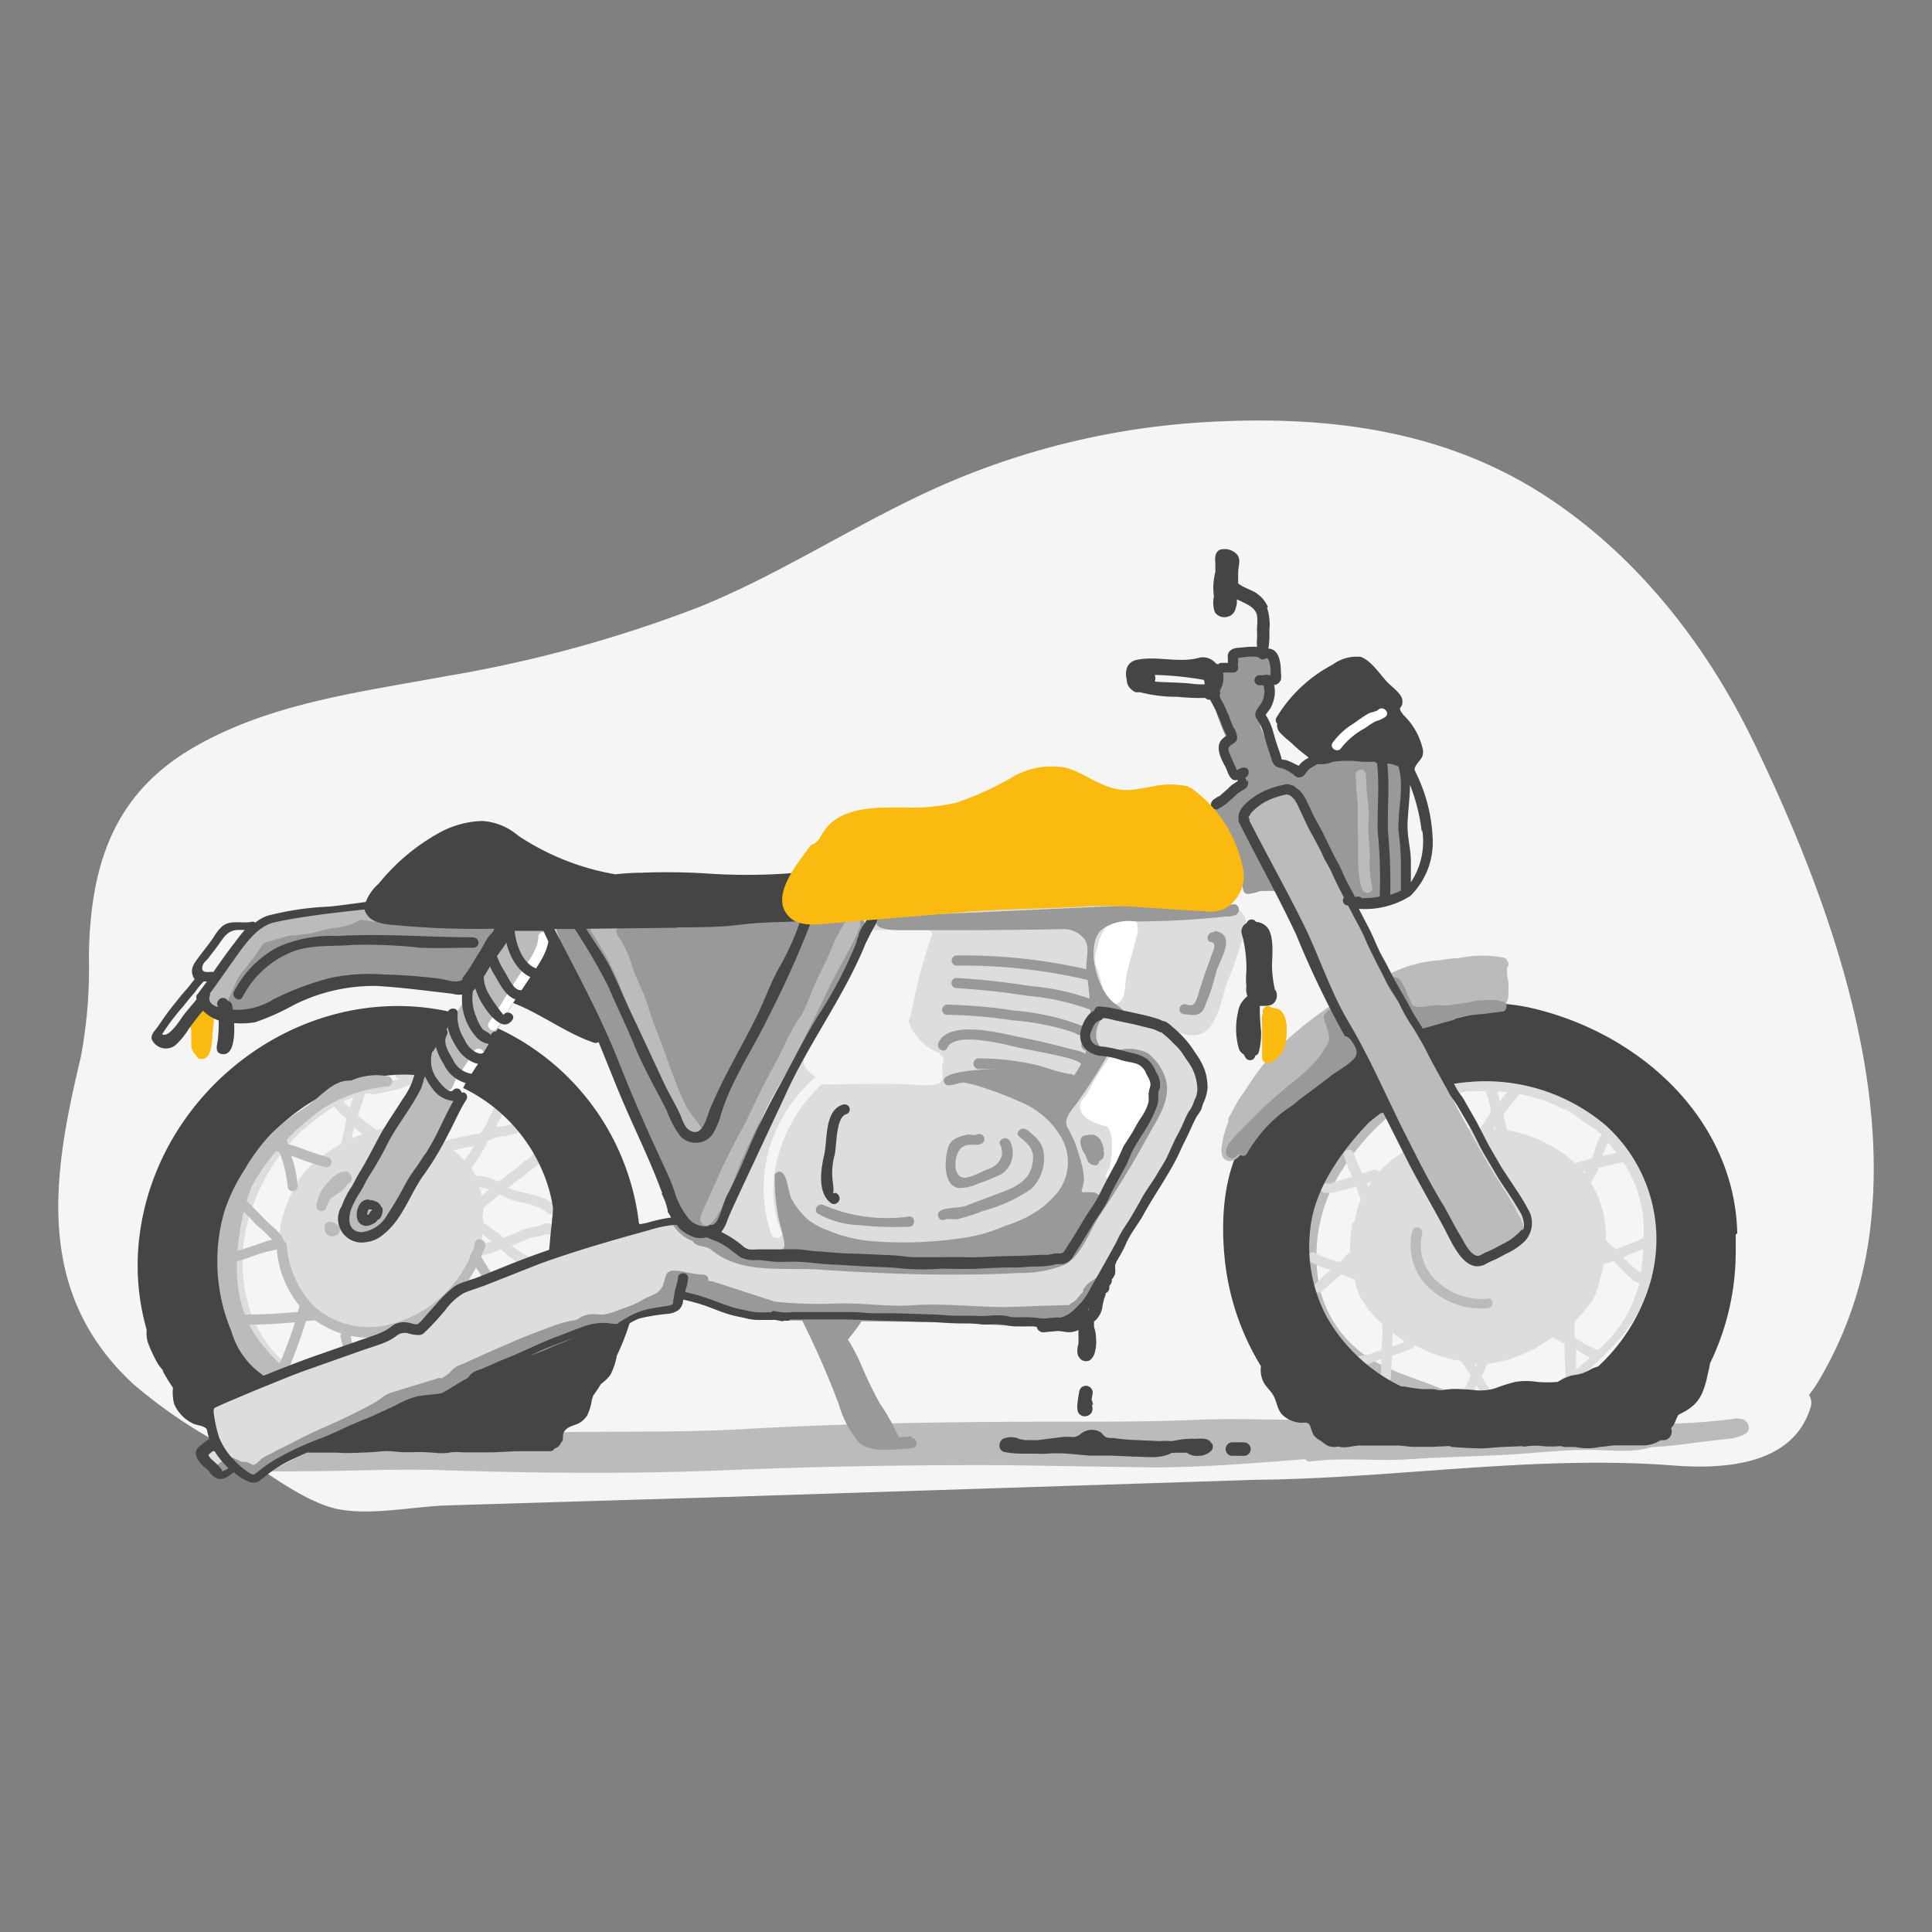 <svg id="Layer_1" data-name="Layer 1" xmlns="http://www.w3.org/2000/svg" viewBox="0 0 150 150">
  <rect x="0" y="0" width="150" height="150" fill="#808080" stroke="none"/>
  <defs>
    <style>
      .cls-1 {
        fill: #f5f5f5;
      }

      .cls-1, .cls-2, .cls-3, .cls-4, .cls-5, .cls-6, .cls-7 {
        fill-rule: evenodd;
      }

      .cls-2 {
        fill: #bbb;
      }

      .cls-3 {
        fill: #9a9999;
      }

      .cls-4 {
        fill: #ddd;
      }

      .cls-5 {
        fill: #454545;
      }

      .cls-6 {
        fill: #fff;
      }

      .cls-7 {
        fill: #fbba10;
      }
    </style>
  </defs>
  <g>
    <path class="cls-1" d="M145.31,94.35c1.18-12.49-4.09-26.26-9.16-36.74-3.62-7.47-8.91-14.29-15.88-18.92-8-5.32-17.18-6.46-26.62-5.92a59.55,59.55,0,0,0-20.42,4.87c-6.46,2.83-12.35,6.81-18.9,9.47A101.08,101.08,0,0,1,34.62,52.5C28,53.73,20.94,54.59,15,58.05,8.72,61.7,7,67.33,6.9,74.27a36.8,36.8,0,0,1-.65,7.91c-2.18,9.09-3.59,18.13,4.08,25.26a39,39,0,0,0,7.26,4.92c2.5,1.43,5.65,4.09,8.44,4.76,2.53.6,6-.15,8.66-.24l20.48-.62,42.36-1.37c10.75-.1,21.68-1.94,32.39-1.11,3.92.3,9.33,0,10.67-4.57a1.16,1.16,0,0,0-.14-.91,10.32,10.32,0,0,0,.63-.89,30,30,0,0,0,4.23-13.06Z"/>
    <path class="cls-2" d="M134.92,110.11a41.61,41.61,0,0,1-5,.41c.56-1.79-4.65-1-5.29-1-1.81.06-3.59.34-5.4.35s-3.68,0-5.52,0c-3.46.17-6.93.13-10.39.3s-6.84-.09-10.26.06c-3.58.15-7.15.15-10.74.15-8.2,0-16.35.11-24.54.57-3.91.23-7.87.19-11.79.22-3.48,0-7,.2-10.47.4.41-.14.19-.82-.28-.73-1.49.26-3,.08-4.47.47a20.39,20.39,0,0,1-5.62.53c-1.83,0-3.67-.2-5.49-.08a11.73,11.73,0,0,0-4.08.77.39.39,0,0,0-.18.44c.3,1,1.39,1,2.26,1.06a50.83,50.83,0,0,0,5.52.2c3.77,0,7.53-.21,11.29-.08,7.27.23,14.51.3,21.78,0s14.78-.43,22.15-.39l11,.17c3.68,0,7.32-.28,11-.57l.92-.07a.53.53,0,0,0,.49.17c2.47-.32,5,0,7.5-.16s4.8-.22,7.21-.33,4.64-.42,7-.4c1.41,0,3.21.26,4.63-.21q1.3-.06,2.61-.24l3-.37a4.38,4.38,0,0,0,1.68-.38c.72-.39.19-1.32-.49-1.22Zm-15.56-1.48a14.85,14.85,0,0,1-1.88.36l-.1,0a9.3,9.3,0,0,1-2.58-.24.36.36,0,0,0-.26-.19l-.45-.08-.1,0a26.17,26.17,0,0,1-3.16-1.08c-1.12-.4-2.25-.8-3.33-1.31a8.94,8.94,0,0,1-5-5.92,12.19,12.19,0,0,1,1.25-8.59,18.82,18.82,0,0,1,4-4.85c.36-.36-.19-.91-.56-.56A19.6,19.6,0,0,0,102.69,92a12.4,12.4,0,0,0-.91,8.65,9.54,9.54,0,0,0,4.47,5.76l.31.17a.41.41,0,0,0,.18.23,20.64,20.64,0,0,0,3.66,1.86,16.83,16.83,0,0,0,3.37.63l.1,0a9.06,9.06,0,0,0,3.9.54.36.36,0,0,0,.26-.11,13.37,13.37,0,0,0,1.53-.31.39.39,0,0,0-.19-.75Z"/>
    <path class="cls-3" d="M70.78,111.52l-1,.07v0a17.06,17.06,0,0,0-1.47-2.63,33.07,33.07,0,0,1-1.55-3.23,15.2,15.2,0,0,0-.93-1.73,13.1,13.1,0,0,0,1.05-1.4,9.79,9.79,0,0,1,.88-1c.29-.32.45-.72.73-1s-.08-.87-.48-.62l-.07,0,0,0c-.45-.37-1,.15-1.28.45a9.21,9.21,0,0,0-1.05,1.2c-.2.29-.37.59-.57.86-.26-.52-.52-1-.74-1.61a1.8,1.8,0,0,0-.5-.85l-.08-.05a.36.36,0,0,0-.38-.33H61.6a.57.57,0,0,0-.48.65l0,0a70,70,0,0,1,4,8.71,8.06,8.06,0,0,0,1.58,3c1,.85,2.89.48,4.07.43.51,0,.53-.8,0-.77Z"/>
    <g>
      <path class="cls-4" d="M32.77,83.6a2.14,2.14,0,0,0-.35-.06.38.38,0,0,0-.38-.36,3.51,3.51,0,0,1-.65-.09.39.39,0,0,0-.55,0l-.05,0c-.16.2-.15.6.18.66h.1a15.09,15.09,0,0,1-1.61.39.4.4,0,0,0-.15,0c-2.64,0-4.64,1.62-6.53,3.25a16.89,16.89,0,0,0-4,6.15,13.3,13.3,0,0,0-.27,8,10.65,10.65,0,0,0,4.12,5.72.44.44,0,0,0,.19.07,21.78,21.78,0,0,0,5.68,2.25c.49.15.7-.62.21-.77-2.07-.63-4.66-1.25-6.27-2.78a.35.35,0,0,0-.19-.1,9.34,9.34,0,0,1-3.06-5,12.27,12.27,0,0,1,.52-7.53,15.17,15.17,0,0,1,3.69-5.58c1.61-1.32,3.2-2.69,5.32-2.93a.38.38,0,0,0,.34.08c.59-.13,1.19-.23,1.78-.39s1.14-.5,1.7-.35A.39.39,0,0,0,33,84a.41.41,0,0,0-.23-.39Z"/>
      <path class="cls-4" d="M38.77,92.73l.65.32c1,.42,2.26.34,3.08,1.12.37.35.92-.2.56-.56a2.79,2.79,0,0,0-.64-.49,6.11,6.11,0,0,0-.85-.3c-.64-.21-1.32-.27-1.94-.53l-.17-.08.45-.35c.26-.22.56-.39.82-.61s.35-.3.53-.44.92-.52.74-1a.42.42,0,0,0-.49-.27.43.43,0,0,0-.28.29l0,0-.19.13-.39.26c-.22.18-.4.36-.64.53s-.5.38-.75.58l-.54.42a4,4,0,0,0-1.79-.46,5.18,5.18,0,0,0-.31-.57l.09-.17c.11-.2.26-.38.39-.57a10.89,10.89,0,0,0,.68-1.2l.13-.23a5.55,5.55,0,0,1,.72-.25c.23-.06.47-.06.71-.1a2.85,2.85,0,0,1,.68-.18.4.4,0,0,0,0-.79h-.14a4,4,0,0,0-.57.16c-.26.07-.52.06-.79.11.07-.15.13-.31.21-.46a2.16,2.16,0,0,0,.28-.57c.09-.5-.67-.71-.77-.21a1.42,1.42,0,0,1-.23.44,6.39,6.39,0,0,1-.26.6c-.1.19-.24.4-.37.6s-.31.11-.48.15c-.56.13-1.12.23-1.68.37a4.12,4.12,0,0,0-.76.22,7.7,7.7,0,0,0-5.21-.92,5.91,5.91,0,0,1-.95-.69l-.43-.36-.09-.09c.1-.31.23-.61.34-.91s.13-.46.19-.7a5.61,5.61,0,0,0,.23-.65c.11-.5-.65-.71-.76-.21-.05.24-.18.47-.24.7s-.13.5-.22.74l-.18.46a4.08,4.08,0,0,1-.47-.46l-.32-.39a1.1,1.1,0,0,0-.41-.39.41.41,0,0,0-.52.14.39.39,0,0,0,.14.54.93.93,0,0,1,.26.29l.38.46a4.5,4.5,0,0,0,.69.62.29.29,0,0,1,0,.1l-.31,1.46c0,.15-.07.3-.11.44-1.53.91-3,1.87-3.69,3.62a7.74,7.74,0,0,0-1.08,3.69,7.88,7.88,0,0,0,4.52,6.6c2.33,1.11,5.88.06,7.78-1.54a17.57,17.57,0,0,0,2.85-3.62A6.2,6.2,0,0,0,38,97.32L38.9,97a7.16,7.16,0,0,0,.65.57,7.27,7.27,0,0,0,1,.62.39.39,0,0,0,.54-.12.4.4,0,0,0-.12-.55h0a6.73,6.73,0,0,1-1.06-.66l-.18-.15c.53-.19,1-.44,1.53-.61.3-.09.62-.11.92-.19l.25-.1h0a.42.42,0,0,0,.55-.23.47.47,0,0,0,0-.23.49.49,0,0,0-.5-.38,2.31,2.31,0,0,0-.56.19c-.32.09-.65.1-1,.21s-.63.26-.95.39-.6.22-.89.33l0,0L39,96c-.26-.26-.6-.41-.86-.64a1.86,1.86,0,0,0-.6-.4,3,3,0,0,0-.08-.51,4.18,4.18,0,0,0,.09-.71c.26-.18.49-.38.74-.58s.3-.27.46-.41ZM27.3,88.41l.19-.89c.22.19.43.37.66.55a9,9,0,0,0-.86.34Zm8.75,1.7a7.13,7.13,0,0,0-.84-.81l.42-.09c.38-.09.77-.16,1.15-.24a5,5,0,0,1-.42.7l-.31.44Zm1.43,5.7a2.4,2.4,0,0,0,.24.22,3.28,3.28,0,0,0,.47.33l.05,0h0c-.32.11-.64.23-1,.32a4.6,4.6,0,0,0,.24-.92Zm.32-3.31-.41.34s0,0,0-.06a6.09,6.09,0,0,0-.17-.61,3,3,0,0,1,.77.2Z"/>
    </g>
    <path class="cls-2" d="M22.1,96.49c-.18-.71-.89-1.19-1.39-1.67L18.92,93c-.39-.32-1,.24-.56.56a17.22,17.22,0,0,1,1.54,1.54,11.84,11.84,0,0,1,1.23,1.15c-.59.14-1.16.38-1.73.56l-2.19.71a.39.39,0,0,0-.26.5.4.4,0,0,0,.26.26l.05,0a.31.31,0,0,0,.36-.09l1.74-.56A11.06,11.06,0,0,1,21.59,97h.06a.39.39,0,0,0,.46-.32.37.37,0,0,0,0-.18Zm2.44,5.28-.53,0,0-.15c.11-.5-.65-.71-.76-.21l-.11.44a41.9,41.9,0,0,1-4.34.21.4.4,0,0,0,0,.79,40.24,40.24,0,0,0,4.11-.19c-.44,1.43-1.05,2.85-1.6,4.21-.17.42.5.68.73.3l.05-.1a.39.39,0,0,0,.06-.18,43.9,43.9,0,0,0,1.61-4.32l.75-.07c.49,0,.5-.83,0-.78Zm5.78,2a.4.4,0,0,0-.56-.56,26.78,26.78,0,0,0-2.07,2.32l-.07.08-.42-2a.4.4,0,0,0-.51-.24.41.41,0,0,0-.25.45,24.55,24.55,0,0,1,.53,2.55c-.6.68-1.23,1.31-1.9,2-.37.36.2.92.56.56.51-.49,1-1,1.47-1.47l.2,1.79c.06.5.85.51.79,0l-.3-2.58.22-.26a26.41,26.41,0,0,1,2.31-2.65Zm6,2.87-1.78-1.33a1.21,1.21,0,0,0,0-.19,20.92,20.92,0,0,1,0-3.45c.05-.5-.75-.5-.79,0a19.25,19.25,0,0,0-.07,2.94l-2.08-1.74c-.39-.32-1,.24-.56.56l2.68,2.25,0,.8a8.33,8.33,0,0,1,0,1.73c-.16.48.6.69.76.21a5,5,0,0,0,.1-2c.41.32.84.63,1.27.93s.82-.4.41-.69Z"/>
    <path class="cls-5" d="M49.61,95A19.14,19.14,0,0,0,34.44,78.45c-11.17-2.16-22.07,6.18-23.58,17.29a18.15,18.15,0,0,0,.53,7.51,2.38,2.38,0,0,0,.12,1.06,11.56,11.56,0,0,0,.71,1.51,3.2,3.2,0,0,0,.42.55l0,.08c.24.45.51.88.79,1.3a3.49,3.49,0,0,0,.09,1.25A3,3,0,0,0,15,110.53c.3.14.73.14,1,.37s.3.58.47.85a1.33,1.33,0,0,0,1.19.63l.08,0a2.63,2.63,0,0,0,.39.06l.29.21h.92a7.79,7.79,0,0,0,1.52.18c.45,0,.9-.06,1.35-.1a.28.28,0,0,0,.32.15c.46-.05.92-.07,1.37-.1.17,0,.33,0,.5,0,.58,0,1.16,0,1.74,0a12.15,12.15,0,0,0,1.81,0,17.53,17.53,0,0,0,1.78-.11,3.13,3.13,0,0,1,.43,0h.21a10.41,10.41,0,0,0,1.85.07,15.66,15.66,0,0,1,1.81.08.08.08,0,0,0,.07,0h0a3.41,3.41,0,0,0,.9-.06,6.79,6.79,0,0,1,1,0c.68,0,1.37,0,2.06,0s1.49-.08,2.24-.09h2.41a.34.34,0,0,0,.33-.2.82.82,0,0,0,.36-.21.61.61,0,0,0,.15-.24,1.13,1.13,0,0,0,.1-.13c.12-.21,0-.43.11-.64.15-.38.54-.5.89-.63a1.7,1.7,0,0,0,.94-.73,4.11,4.11,0,0,0,.35-1.13,2.77,2.77,0,0,1,.12-.41q.32-.44.6-.9a3.37,3.37,0,0,0,.74-.72,5.48,5.48,0,0,0,.47-1.36l0-.07a19.93,19.93,0,0,0,1.76-5.89,17.52,17.52,0,0,0,0-4.46Zm-6.75-.15c-.13.94-.18,1.89-.29,2.84a16.84,16.84,0,0,1-2.1,5.48c-.55.56-1,1.26-1.55,1.86a4.33,4.33,0,0,0-1.26.46,4.66,4.66,0,0,1-1,.6,2.93,2.93,0,0,0-1.1.77,2.68,2.68,0,0,1-1,.62l-.67.23a3,3,0,0,0-.42-.06,2.22,2.22,0,0,0-.88.16c-.56.22-1.12.4-1.67.59l-.38.14-1.54.26a8.69,8.69,0,0,1-1.34-.31,4.39,4.39,0,0,0-1.84,0,7.32,7.32,0,0,1-.79.15l-.53-.28c-.17-.09-.45-.17-.64-.26a1.85,1.85,0,0,0-.63-.27,5.7,5.7,0,0,0-.83-.09,2,2,0,0,1-.49-.09,1,1,0,0,1-.23-.11l-.27-.18a5.27,5.27,0,0,0-.59-.37l-.23-.18C15,101.94,16.52,93,21.16,88c3.32-3.55,8.94-5.64,13.68-4a12.66,12.66,0,0,1,7.4,7.22,11.3,11.3,0,0,1,.69,2.53s0,.1,0,.15a7.34,7.34,0,0,1-.09.92Z"/>
    <path class="cls-2" d="M42.19,98.74c-1.27.13-2.53.33-3.79.47-.41-.62-.82-1.23-1.17-1.89-.24-.45-.92,0-.68.4s.63,1.07,1,1.57c-.49.06-1,.09-1.5.11a.4.4,0,0,0,0,.79c.66,0,1.32-.08,2-.15.11.18.23.36.33.55a23.15,23.15,0,0,1,1.28,2.88c.19.46.95.26.76-.21-.37-.93-.73-1.84-1.19-2.74-.1-.19-.21-.38-.32-.57l3.34-.42c.5,0,.51-.84,0-.8Zm-16.74-8.9c-.75-.21-1.49-.46-2.21-.74-.3-.11-.6-.2-.9-.29l-.17-.71c-.1-.5-.86-.29-.77.21l.06.24-.38-.12c-.47-.17-.68.59-.21.76l.83.27a9.88,9.88,0,0,1,.63,2.64.39.39,0,0,0,.78,0,8.29,8.29,0,0,0-.5-2.36,4,4,0,0,1,.41.14,21.17,21.17,0,0,0,2.21.73.39.39,0,0,0,.49-.28.39.39,0,0,0-.28-.49Z"/>
    <path class="cls-4" d="M129,96.6l0-.7a11.5,11.5,0,0,0-.15-1.16.4.4,0,0,0,.1-.33,11.68,11.68,0,0,0-.38-2.11,7.94,7.94,0,0,0-1-1.73,14.2,14.2,0,0,0-1.24-1.75,18.89,18.89,0,0,0-1.53-1.44L123.41,86a5.49,5.49,0,0,0-1.82-1l-2.12-.78a11.31,11.31,0,0,0-2.23-.45,19.35,19.35,0,0,0-2.52-.14l-2.32.14c-.5,0-.51.82,0,.79h0a.37.37,0,0,0,.18.32c.35.24.89-.1,1.28-.14a9.78,9.78,0,0,1,1.53,0,.65.65,0,0,0,0,.13,5.16,5.16,0,0,1,.36,1.44v.06c-.28.39-.55.8-.79,1.21a13.91,13.91,0,0,0-3.4.33,7.76,7.76,0,0,0-2.85,1.7A7.85,7.85,0,0,0,107.06,91a.38.38,0,0,0-.42-.17c-.3.08-.58.19-.87.29a14.62,14.62,0,0,1-.66-1.58c-.15-.48-.92-.27-.76.21a13.1,13.1,0,0,0,.63,1.61l-1.14.34a.59.59,0,0,0-.14.06h0l-.22.07a2,2,0,0,1-.23.06l-.12,0-.1,0h0a.42.42,0,0,0-.19,0,.43.43,0,0,0-.24.18.4.4,0,0,0,.15.53.35.35,0,0,0,.3,0h0a.38.38,0,0,0,.15,0l.12,0,.22,0,.24-.07a2.77,2.77,0,0,0,.41-.12l.11,0,1-.3a7.3,7.3,0,0,0,.37,1,7.7,7.7,0,0,0-.51,1.74.31.31,0,0,0-.18.25,10.82,10.82,0,0,0-.16,2.2.43.43,0,0,0-.39.28,4,4,0,0,1-.4.42l-.19-.07a8.12,8.12,0,0,1-1.72-.65c-.43-.26-.83.41-.4.69a6.9,6.9,0,0,0,1.6.62,15.74,15.74,0,0,0-1.21,1.11.4.4,0,0,0,0,.56.4.4,0,0,0,.54,0c.47-.47,1-.88,1.51-1.32a5.94,5.94,0,0,0,1,.38l.06.15a3.37,3.37,0,0,0,.32,1.08,7.89,7.89,0,0,0,1.79,2.27c0,.66,0,1.31-.08,2l0,0a8.2,8.2,0,0,0-1,.35l-.12,0-.06,0-.08,0-.18.08-.07,0-.14,0,0,0a.41.41,0,0,0-.11.07.44.44,0,0,0-.12.28.4.4,0,0,0,.12.28.36.36,0,0,0,.28.12.43.43,0,0,0,.22-.06l0,0,.12,0,.13-.06.06,0a.32.32,0,0,0,.21-.08,2.66,2.66,0,0,1,.76-.27l-.08,1.37v.07a.39.39,0,0,0,.39.4.4.4,0,0,0,.4-.4l.1-1.72h0c.53-.18,1-.33,1.51-.55a.31.31,0,0,0,.21-.29,11,11,0,0,0,3.65,1.26c.27.38.5.76.74,1.15-.26.54-.51,1.08-.74,1.63a.14.14,0,0,0,0,.06l0,0a2,2,0,0,0-.11.26l0,.07v0a.4.4,0,0,0,.14.42.19.19,0,0,0,.09,0,.27.27,0,0,0,.15,0,.35.35,0,0,0,.2,0,.42.42,0,0,0,.18-.24v-.06s0,0,0-.06l0,0,0-.12.11-.23,0,.05,0-.07a.34.34,0,0,0,.07-.19l.35-.79.56.89c-.37.07-.48.67,0,.76a9.82,9.82,0,0,0,4.38-.49,10,10,0,0,0,3.68-2.27c1.93-1.75,3.85-3.63,4.62-6.18a.42.42,0,0,0,.57,0,.39.39,0,0,0,.11-.27c0-.12,0-.23,0-.35a1,1,0,0,1,0-.34,7.15,7.15,0,0,0,.19-.7c0-.25.11-.49.13-.74a6.31,6.31,0,0,1,.1-.76,2.58,2.58,0,0,0,0-.68Zm-22.77-4.44-.12-.28.4-.14a4.43,4.43,0,0,0-.29.42Zm1.88,12.4,0-1.08a11.12,11.12,0,0,0,1,.69c-.34.14-.7.25-1,.37Zm6.48,1.55-.13-.2h.21ZM124.85,88.7a10.16,10.16,0,0,1,.65.82c-.36.07-.72.14-1.07.23a5,5,0,0,1,.42-1ZM117,84.81l-.55.71a5.12,5.12,0,0,0-.2-.77c.26,0,.51,0,.75.06Zm-.94,2.58.06.26-.21,0,.15-.24ZM120,107.87a10.3,10.3,0,0,1-3.83.84l-1.14-1.82c.16-.33.3-.66.44-1a10.38,10.38,0,0,0,4.85-1.93l.18-.1.06,0,.92.47v.08c0,.75,0,1.49.08,2.24v.06a.3.3,0,0,0,0,.15,9.46,9.46,0,0,1-1.62,1ZM117,87.75c-.07-.41-.18-.8-.28-1.21.41-.55.85-1.08,1.24-1.6a12.78,12.78,0,0,1,3.46,1.19.42.42,0,0,0,.15,0c.71.39,1.4,1,2.06,1.4a5.69,5.69,0,0,1,.72.55,5.2,5.2,0,0,0-.58,1.35c-.06.17-.12.34-.19.51l-1.3.37a5.34,5.34,0,0,0-.44-.39A10.44,10.44,0,0,0,117,87.75Zm6.14,3.17a2.12,2.12,0,0,1-.11.21l-.12-.14Zm.22,14.58c-.33.3-.65.58-1,.85,0-.53,0-1,0-1.55l.07,0a11.48,11.48,0,0,0,1,.59Zm.73-.69a5.82,5.82,0,0,1-1.55-.79l-.26-.14a6.26,6.26,0,0,1,0-1.3,8,8,0,0,0,.77-.87,4.25,4.25,0,0,0,1.12-2.2,12.11,12.11,0,0,0,.34-1.35l.79-.26a1.21,1.21,0,0,1,.16.16,9,9,0,0,0,.73.79c.3.26.66.75,1.11.74a10.36,10.36,0,0,1-3.19,5.2Zm3.3-6a2.4,2.4,0,0,0-.37-.28,4.72,4.72,0,0,1-.92-.86l-.06-.06.49-.21c.31-.14.69-.27,1.05-.41,0,.61-.11,1.22-.19,1.82Zm.23-2.7a11.42,11.42,0,0,1-1.49.61l-.69.28-.76-.71a8,8,0,0,0-1.17-4.46,8.68,8.68,0,0,0,.63-1.16c.63-.17,1.26-.32,1.9-.43a9.64,9.64,0,0,1,1.57,5.88Z"/>
    <path class="cls-5" d="M44.78,76.79,43.63,74a3,3,0,0,0-.7-1.15.4.4,0,0,0-.57,0s0,0,0,.06l-1.37,1.94c-.37.53-.72,1.61-1.23,2a.37.37,0,0,0-.16.27.43.43,0,0,0,0,.6.61.61,0,0,0,.16.12c2.22.84,4.13,2.36,6.37,3.12a.39.39,0,0,0,.5-.39c0-1.28-1.28-2.63-1.76-3.79Z"/>
    <path class="cls-3" d="M109.23,64.66l.07-5.32a.38.38,0,0,0-.16-.31.41.41,0,0,0-.24-.53.36.36,0,0,0-.23,0c-2,.46-6.58-1.54-7.62,1.15a2.91,2.91,0,0,0-.12.39l-.2-.06c-.51-.12-1-.29-1.5-.45l-.06-.13-.41-.81c-.31-.71-.61-1.42-.89-2.15a3.43,3.43,0,0,1-.12-.79h0a.41.41,0,0,0,.27-.47A2.78,2.78,0,0,0,98.4,53s0,0,0-.06h.07c.2,0,.35,0,.5-.11s.13-.44.13-.65,0-.56-.07-.84a.6.6,0,0,0-.33-.53c-.2-.1-.42-.14-.63-.22a1.63,1.63,0,0,0-.64-.19.37.37,0,0,0-.31.14c-.5-.07-1.24-.12-1.5.31a1.68,1.68,0,0,0-.14.94v.13c-.28,0-.57,0-.85,0a.4.4,0,0,0-.39.4.42.42,0,0,0,.06.19l0,.06a.34.34,0,0,0,.45.17l.06,0h.1l-.06.07c-.17.26-.38.5-.55.77a.34.34,0,0,0-.34.33.32.32,0,0,0,0,.14c.43,1.08.76,2.19,1.26,3.24a5.2,5.2,0,0,1,.21.55,1,1,0,0,0-.21.08c-.42.27-.38.64-.21,1.06s.53,1.25,1,1.43a.76.76,0,0,0,.2.06,4.52,4.52,0,0,0,.36.69c-.38.26-.75.56-1.13.8a3.13,3.13,0,0,0-1.17,1,.37.37,0,0,0,.12.52.4.4,0,0,0,.22.06c.07.19.17.38.26.59a27.1,27.1,0,0,1,1.66,5,.38.38,0,0,0,.38.28,5.93,5.93,0,0,0,1-.24.36.36,0,0,0,.15,0h.14a1.93,1.93,0,0,0,.34,0,1.31,1.31,0,0,1,.28,0,.69.69,0,0,0,.55-.17.5.5,0,0,0,.12-.28.45.45,0,0,0-.12-.28.44.44,0,0,0-.46-.08l0-.06a1.37,1.37,0,0,0-.13-.2,2.75,2.75,0,0,1-.19-.28s0,0,0,0a.35.35,0,0,0,.07-.34,7.31,7.31,0,0,1-.36-1.12.38.38,0,0,0-.18-.23.36.36,0,0,0-.2-.06.4.4,0,0,0-.06-.26c-.29-.45-.59-.89-.84-1.37a2.48,2.48,0,0,1-.27-.65.28.28,0,0,0,0-.13c.06-.08.11-.17.18-.25a.91.91,0,0,1,.21-.18h0c.71-.26,1.42-.56,2.11-.86l.79-.32.3.37a4,4,0,0,1,.33.42c.29.56.6,1.1.92,1.66s.66,1.33,1,2l.47.89a8.78,8.78,0,0,0,.54.77,4.9,4.9,0,0,1,.53.91,1.89,1.89,0,0,0,.41.81.39.39,0,0,0,.49,0,1.34,1.34,0,0,0,1,.65,3.91,3.91,0,0,0,2.87-1.38,4.93,4.93,0,0,0,.12-1.63c0-.91.16-1.84.18-2.76Z"/>
    <path class="cls-2" d="M30.21,83.58a4.78,4.78,0,0,0-2.95.32.39.39,0,0,0-.18,0c-1.11,0-2,1-2.82,1.66l-.21.16-.49.35a13.61,13.61,0,0,0-2.63,2.08A15.5,15.5,0,0,0,19,90.79a13.71,13.71,0,0,0-1.58,3.27,13.94,13.94,0,0,0,.53,9.25,6.22,6.22,0,0,0,1.81,2.94,13.86,13.86,0,0,0,1.44,1.08,2,2,0,0,0,.77.52l.14,0c.62.34,1.25.64,1.9.92a.39.39,0,0,0,.28,0,7,7,0,0,0,3.09.79.4.4,0,0,0,0-.79,6.93,6.93,0,0,1-3.73-1.31l-1.14-.87a17.63,17.63,0,0,1-2-2c-2.27-2.67-2.4-5.91-1.85-9.21a15.25,15.25,0,0,1,.88-3.26A16.45,16.45,0,0,1,22,88.75l.47-.49A23.84,23.84,0,0,1,25,86.11a11.62,11.62,0,0,1,5.1-1.77.39.39,0,0,0,.36-.43.41.41,0,0,0-.25-.33Z"/>
    <path class="cls-3" d="M38.84,72a.41.41,0,0,0-.4-.39c-3.39-.29-6.57-.34-9.83-1.48a.38.38,0,0,0-.47.23.33.33,0,0,0,0,.17c-3.29.43-7.17,0-9.43,2.85a23.59,23.59,0,0,0-1.43,2.15c-.35.55-1.05,1.23-1.15,1.94-.15,1.25,2,1.36,2.86,1.28C21.08,78.5,23,77.1,25,76.5a21.32,21.32,0,0,1,6.46-.73h.06a.32.32,0,0,0,.28.33c.81.12,1.6,0,2.4.1s1,.26,1.6,0c1.27-.59,1.93-2.24,2.69-3.31a.45.45,0,0,0,.07-.18,1.43,1.43,0,0,0,.25-.74Zm27.8-.81A4.54,4.54,0,0,0,65.17,71l-2-.24c-3.42-.3-7,.32-10.39.49a43.25,43.25,0,0,1-5.34,0c-.71-.06-1.35-.34-2-.43-.38-.05-1.73.31-2,.15-.4-.29-.78.33-.44.64a.47.47,0,0,0,0,.17c.51,1.19.91,2.44,1.32,3.65A23.68,23.68,0,0,0,46,78.8c1.21,2.32,2.21,4.73,3.25,7.14l3.45,7.93c.55,1.35,1.87,2.33,3,.88,1.61-2.06,2.41-5.09,3.29-7.5,1.06-2.93,3.2-5.3,4.59-8.08.63-1.26,1.29-2.49,2-3.7a9.74,9.74,0,0,0,1.61-3,1,1,0,0,0-.54-1.31Z"/>
    <path class="cls-4" d="M96.52,71c-1-1.49-3.82-1.33-5.37-1.37-2.63-.07-5.25,0-7.87.06l-7.28.2c-1.24,0-2.5.09-3.74.14a18.69,18.69,0,0,0-3.08.21c-1.36.32-1.82,1.48-2.36,2.61-.45.93-.92,1.86-1.3,2.82-.46,1.14-1.13,2.14-1.67,3.24-1.11,2.25-2.4,4.46-3.66,6.63A64.9,64.9,0,0,0,57,92.21c-.35.81-.79,2.45-1.59,2.93-.53.32-1.47.11-1.63.91-.28,1.34,2.49,1.94,3.34,2.1a27.89,27.89,0,0,0,3.4.77c1.39.07,2.8.08,4.18,0l3.57-.08c1.31,0,2.63.26,3.93.15s2.57-.15,3.85-.22,2.6-.29,3.9-.26a4.33,4.33,0,0,0,2.68-.6l.06,0a.42.42,0,0,0,.48.35.44.44,0,0,0,.27-.17c.59-.84,1-1.75,1.49-2.63.38-.66.83-1.27,1.18-1.94,1.07-2,2.39-3.84,3.41-5.83.61-1.18,2-3.19,1.18-4.54-.5-.81-1.36-1.48-.57-2.55s1.64-.11,2.7-.23c1.75-.19,2-3.08,2.52-4.3a25.27,25.27,0,0,0,1.1-3.17c.17-.66.52-1.26.1-1.87Z"/>
    <path class="cls-2" d="M29.81,70.56c-.37,0-.73-.06-1.11-.06h-.2a.46.46,0,0,0-.27-.13A7.62,7.62,0,0,0,26,70.6a.5.5,0,0,0-.21,0L23.93,71l-.69.11a7.55,7.55,0,0,0-1.25.19,1.69,1.69,0,0,0-.43.2,5.7,5.7,0,0,0-1,.4c-2.06,1.08-3.11,3.48-4.41,5.26a.32.32,0,0,0,0,.45h0a.37.37,0,0,0,.09.19,1.64,1.64,0,0,0,.77.46.39.39,0,0,0,.44-.18c.53-.79.72-1.73,1.28-2.52a24.23,24.23,0,0,0,1.52-2,3.46,3.46,0,0,1,.22-.31l.21-.09c.57-.18,1.27-.39,1.85-.52a16.56,16.56,0,0,0,1.71-.19,11.11,11.11,0,0,1,2-.44,4.73,4.73,0,0,0,1.75-.6l.76.11a1.69,1.69,0,0,0,.55,0,2.52,2.52,0,0,1,.47-.13.4.4,0,0,0,0-.8Z"/>
    <path class="cls-5" d="M134.88,95.76a15.79,15.79,0,0,0-.74-4.47c-2.14-6.72-8.4-11.41-15.12-13-4.62-1.08-9.29.11-13.38,2.35a28.19,28.19,0,0,0-8.39,6.93c-2.21,2.63-2.49,6.74-2.18,10a19.79,19.79,0,0,0,2.83,8.5,2.12,2.12,0,0,0,.1,1c.17.53.58.79.85,1.25s.31,1.06.66,1.47a2.22,2.22,0,0,0,1.51.67c.38,0,.57-.08.73.32a3.56,3.56,0,0,0,.23.62,1.47,1.47,0,0,0,.54.45,6.42,6.42,0,0,0,.53.38,1.25,1.25,0,0,0,.85.07c.53.19,1.2-.08,1.73-.07.94,0,1.88,0,2.82,0,.44,0,.87.1,1.31.1s1,0,1.47,0l1.31-.06a.74.74,0,0,0,.29.08c.68.05,1.37.09,2,.1s1.29-.09,1.94-.11l1.37-.06a.86.86,0,0,0,.45,0,4.9,4.9,0,0,1,1.21,0,7.31,7.31,0,0,0,1.24,0l.2,0a.9.9,0,0,0,.27.07,7.56,7.56,0,0,1,.83,0,5,5,0,0,0,1.09.09c.35,0,.69-.1,1-.12s.66-.1,1-.1h1.19c.36,0,.73,0,1.09,0a2.71,2.71,0,0,0,1.14-.35l.07-.05.11,0h.12a.66.66,0,0,0,.64-.7.69.69,0,0,0-.05-.24s0,0,0,0l.15-.17c.19-.29.26-.61.42-.86l0,0,.11-.06.43-.23a3.53,3.53,0,0,0,.81-.63,3.07,3.07,0,0,0,.61-1.07,6.25,6.25,0,0,0,.28-1c.07-.31.16-.62.21-1a19.82,19.82,0,0,0,2-8.63c0-.46,0-.92,0-1.39Zm-6.62,3.33a14.43,14.43,0,0,1-4.18,7,4.09,4.09,0,0,0-.49.18,4.38,4.38,0,0,1-.79.37c-.28.08-.58.11-.87.18a4.22,4.22,0,0,0-.89.41l-.11.06a9.25,9.25,0,0,1-1.58,0,5.39,5.39,0,0,0-1.7,0,13.31,13.31,0,0,0-1.55.49,3.94,3.94,0,0,1-1.6.15,15.76,15.76,0,0,0-1.68-.09,6.55,6.55,0,0,0-.89.1h-.06c-.22,0-.44-.08-.67-.09h-.72a12.26,12.26,0,0,1-1.48-.21,1.52,1.52,0,0,1-.21,0,13.27,13.27,0,0,1-5.74-5.32,11.61,11.61,0,0,1-1.31-7c.35-3.09,2.45-6,4.56-8.19.3-.24.6-.48.91-.71l.09,0A13.64,13.64,0,0,1,114.1,84a14.41,14.41,0,0,1,10.6,3.4,11.91,11.91,0,0,1,3.56,11.66ZM36.75,72.77c-3.52,0-7-.31-10.54-.1a10.3,10.3,0,0,0-4.62.85A8.17,8.17,0,0,0,18.16,77c-.2.46.47.86.68.39a7.52,7.52,0,0,1,3.81-3.48c1.48-.59,3.18-.41,4.78-.55a39.26,39.26,0,0,1,5.19.22c1.37.06,2.76,0,4.14,0a.4.4,0,0,0,.39-.4.39.39,0,0,0-.39-.39Z"/>
    <path class="cls-2" d="M41.55,71.44c-1.34-.45-1.73,0-2.43,1C38,74.2,37.09,76,36,77.76c-.58.9-1.13,1.8-1.66,2.72-.21.36-.48.75-.71,1.15a.33.33,0,0,0-.28.2,5.07,5.07,0,0,0-.73,2c-.13.23-.27.46-.41.69l-.81,1.29-1.59,2.68c-.5.84-.95,1.71-1.43,2.57a26.76,26.76,0,0,0-1.43,2.63A2.15,2.15,0,0,0,26.67,95a1.52,1.52,0,0,0,.76.91,2,2,0,0,0,2.25-.48A6.91,6.91,0,0,0,31,93.56c.5-.84.95-1.71,1.42-2.57l1.73-3.13.8-1.58a8.16,8.16,0,0,0,.6-1.35,2.64,2.64,0,0,0,.38-.5l6.31-10.57c.66-1.14.76-1.9-.74-2.41Z"/>
    <path class="cls-1" d="M73,81.78a4.07,4.07,0,0,1-2.46-2.47c0-.1.08-.18.09-.22.2-.72.31-1.46.49-2.18a39.52,39.52,0,0,1,1.21-4.25c.12-.31-.18-.52-.45-.46a.38.38,0,0,0-.27-.1H71a.35.35,0,0,0-.34,0,19.35,19.35,0,0,0-2.14.13c-.5,0-.84-.13-1.23.16s-.61,1.25-.88,1.74l-1.38,2.53a41.21,41.21,0,0,0-2.41,4.67c-.5,1.28-.17,1.68.72,2.29l-.13.11a11.81,11.81,0,0,0-3.46,5.36,11.14,11.14,0,0,0,.14,6.76c.2.47,1,.27.77-.21-1.62-3.84.07-8.68,3.2-11.51a.33.33,0,0,0,.19.06c2.21,0,4.4-.1,6.61,0a7.29,7.29,0,0,0,2.09,0c.79-.31.22-1.11.46-1.69a.41.41,0,0,0-.14-.57l-.07,0Z"/>
    <path class="cls-6" d="M90.37,84.41a3.61,3.61,0,0,0-.53-1.36,7.25,7.25,0,0,0-.68-1.33A2.43,2.43,0,0,0,87,81.18h0a.35.35,0,0,0-.42.18c-.49.86-1.1,1.65-1.61,2.51-.21.37-.39.77-.63,1.13s-.38.36-.45.67c-.2.82.58,1.31,1.24,1.53a8.47,8.47,0,0,0,3.08.59c.6-.08.88-.59,1.19-1.07a4.36,4.36,0,0,0,1-2.31Z"/>
    <path class="cls-5" d="M65.52,85.74c-1.54.39-1.25,2.71-1.53,3.92s-.53,3,.56,3.77a.41.41,0,0,0,.4,0l.06-.05c.42-.28,0-1-.39-.68.21-.14,0-1,0-1.32a5.44,5.44,0,0,1,.19-1.75c.15-.67.08-2.93.91-3.13a.39.39,0,0,0-.2-.75Z"/>
    <path class="cls-6" d="M88.27,71.56c-.37-.44-1.87-.15-2.25.21a4.19,4.19,0,0,0-.84,1.84c-.4,1.23,0,1.31.29,2.55.14.53.55,2.48,1.48,1.62.48-.44.38-1.47.5-2,.24-1.17.63-2.3.89-3.47a2.17,2.17,0,0,0-.08-.71Zm.36,14.9-.08.16a.4.4,0,0,0-.41,0,4,4,0,0,0-1.18,1A5.71,5.71,0,0,0,86,86.2c-.3-.41-1,0-.69.39.46.62.92,1,1,1.81a7.79,7.79,0,0,1-.13,2.1v.1l-.26.48c-.21.38.3.82.62.48a11.21,11.21,0,0,0,1.33-2.2c.46-.85,1-1.64,1.44-2.5.23-.45-.45-.85-.68-.4Z"/>
    <path class="cls-3" d="M84.72,75.34a43.14,43.14,0,0,0-10.44-1.16.4.4,0,0,0-.39.4.39.39,0,0,0,.39.39A42.45,42.45,0,0,1,84.51,76.1a.39.39,0,0,0,.21-.76Zm.4,2.39A18.11,18.11,0,0,0,80,76.56a55.34,55.34,0,0,0-5.74-.63c-.51,0-.51.77,0,.79q2.77.16,5.52.6a18,18,0,0,1,4.87,1.08.48.48,0,0,0,.2.07h0a.4.4,0,0,0,.21-.74Zm-1.07,1.93a18.74,18.74,0,0,0-5.24-1.19A40.3,40.3,0,0,0,73.55,78a.4.4,0,0,0-.4.4.39.39,0,0,0,.4.39,37.41,37.41,0,0,1,5.06.43,19.29,19.29,0,0,1,4.92,1,.35.35,0,0,0,.39.11h0c.29-.09.41-.57.08-.71Zm.74,2.81c-.36-.87-1.09-.86-1.93-1.09-1.3-.36-2.59-.64-3.92-.91s-5.26-1.31-6.08.49c-.21.46.47.86.68.4.61-1.34,4.63-.23,5.65,0l2.08.41c.52.13,2.56.46,2.76.93s1,.27.77-.21Zm-1.65.92c-1-.11-2.12-.62-3.15-.81a20.28,20.28,0,0,0-4-.41A.4.4,0,0,0,76,83a20.49,20.49,0,0,1,4.42.48c.93.19,1.84.63,2.76.73C83.64,84.23,83.63,83.44,83.14,83.39Z"/>
    <path class="cls-2" d="M117,75.14a.41.41,0,0,0,0-.58h0a.37.37,0,0,0-.25-.21,9.08,9.08,0,0,0-3.56.05h0a7.76,7.76,0,0,0-1.36.15,9.85,9.85,0,0,0-3.68.94,25.7,25.7,0,0,0-5.34,2.94,28.47,28.47,0,0,0-4,3.38,20,20,0,0,0-2.23,3,4.87,4.87,0,0,0-.52.76l-.41.76-.26.45a.34.34,0,0,0,0,.26,7.78,7.78,0,0,0-.49,1.71c-.08.47-.18,1.17.39,1.36.76.26,1.39-1,1.73-1.43a21.86,21.86,0,0,1,3.66-3.53c.78-.65,1.64-1.19,2.47-1.79a9.25,9.25,0,0,1,2.13-1.38.35.35,0,0,0,.22-.18,28.18,28.18,0,0,1,6.2-2.48,24.22,24.22,0,0,0,3.65-.87,6.12,6.12,0,0,0,1-.18.93.93,0,0,0,.75-.91,9.45,9.45,0,0,0,0-1.19C117,75.78,117,75.47,117,75.14Z"/>
    <path class="cls-3" d="M79.72,87.72c-.39-.31-1,.24-.55.56.7.56,1.18,1,1,2-.2,1.4-1.35,1.9-2.53,2.34l-2.66,1c-.61.2-1.28.1-1.85.32s-.26.94.22.76c.3-.12.75,0,1.07-.06A16,16,0,0,0,76.37,94a11.69,11.69,0,0,0,3.69-1.69,3.25,3.25,0,0,0,1-2.41c0-1.09-.5-1.52-1.31-2.17Zm-1.35.82c-.29-.4-1,0-.68.4a1.34,1.34,0,0,1,.07.84,1.54,1.54,0,0,1-1.09,1c-.44.18-1.48.76-1.94.64-.83-.2-.63-2,0-2.37s1.06,0,1.52-.28a.4.4,0,0,0-.4-.69c-.17.11-.47,0-.66,0a3.07,3.07,0,0,0-.88.26,1.18,1.18,0,0,0-.73.89c-.24.83-.36,2.76.8,3a3.44,3.44,0,0,0,1.58-.34,13.44,13.44,0,0,0,1.84-.76,2,2,0,0,0,.6-2.56Zm-7.78,5.91a12.51,12.51,0,0,1-6.65-.89c-.45-.23-.85.45-.4.69a7,7,0,0,0,3.21.87,24.65,24.65,0,0,0,3.84.12c.5,0,.5-.84,0-.79ZM94.25,72.38c-.5-.07-.71.69-.21.77s.1.73,0,1.09l-.53,1.46-.59,1.84c-.19.48-.31.53-.7.49a.42.42,0,0,0-.58.12.39.39,0,0,0-.06.3v0a.39.39,0,0,0,.38.29c.61.06,1.14.21,1.5-.4a18.2,18.2,0,0,0,1-3c.36-1,1.53-2.8-.15-3.06Z"/>
    <path class="cls-2" d="M54.41,87.55a1.49,1.49,0,0,0-.18-.3c-.33-.53-.75-.88-1-1.46-.94-1.89-1.51-4-2.31-5.88-.34-.84-.56-1.7-.87-2.54s-.76-1.6-1-2.44a7.47,7.47,0,0,0-1.1-2.32.76.76,0,0,0-.06-.16.91.91,0,0,0-.09-.17.35.35,0,0,0,.06-.49.32.32,0,0,0-.13-.1,3.63,3.63,0,0,0-1.54-.11.41.41,0,0,0-.39.43.43.43,0,0,0,.09.23.44.44,0,0,0,.08.2,21.69,21.69,0,0,1,2.42,4.84c.38.87.77,1.74,1.16,2.61a31.25,31.25,0,0,0,1.86,4.53,19.77,19.77,0,0,0,1.57,2.84,1.68,1.68,0,0,0,1.45,1.07c.49,0,.51-.7.08-.78ZM66.74,72.08a1.33,1.33,0,0,0,0-.74.38.38,0,0,0-.28-.27l-.19,0a.43.43,0,0,0-.45.18,16.84,16.84,0,0,0-1.52,3c-.47,1-1,2-1.41,3.1-.2.48-.41.94-.62,1.41a8.75,8.75,0,0,0-.71,1.08c-.56,1-1,2.1-1.6,3.14-.77,1.41-1.46,2.89-2.16,4.34-.63,1.13-1.24,2.27-1.78,3.45L54.6,93.94c-.17.41-.37.74-.05,1.11a.41.41,0,0,0,.48.06,1.93,1.93,0,0,0,.73-.89,3.42,3.42,0,0,0,.37-.61,31.27,31.27,0,0,0,1.23-3A64.34,64.34,0,0,1,61,83.35c1.26-2.24,2.35-4.57,3.47-6.88.53-1.07,1.14-2.1,1.68-3.15a9.51,9.51,0,0,0,.46-1,.4.4,0,0,0,.08-.28ZM27.17,91.2a.33.33,0,0,0-.36-.24l-.15,0a2,2,0,0,0-1.07.71A3.55,3.55,0,0,0,24.7,93a.3.3,0,0,0,0,.1,1.18,1.18,0,0,0-.13.52.39.39,0,0,0,.77.11,2.52,2.52,0,0,1,.4-.74,5,5,0,0,0,.48-.32,3.91,3.91,0,0,0,.41-.3c.15-.12.24-.31.38-.44l.13-.09a.41.41,0,0,0,.11-.57.27.27,0,0,0-.07-.08Zm-1.24,3.72-.08,0a.46.46,0,0,0-.63.16l0,.1a.48.48,0,0,0,0,.17.31.31,0,0,0,0,.19,0,0,0,0,0,0,0,.64.64,0,0,0,.15.28.53.53,0,0,0,.57.14.46.46,0,0,0,.31-.15c.31-.32.06-.73-.29-.87Z"/>
    <path class="cls-6" d="M41.8,72.69c0,1.07-1,2.25-1.55,3.11-.38.58-.72,1.19-1.12,1.77A16.84,16.84,0,0,1,38,79.32c-.34.38.21.94.56.56a13.41,13.41,0,0,0,1-1.62L41.08,76c.63-1,1.54-2.09,1.5-3.3a.4.4,0,0,0-.79,0Zm-5,9-1.08,1.61c-.13.2-.26.4-.38.62s-.21.57-.35.65c-.45.23,0,.91.4.68s.56-.85.81-1.25L37.5,82c.29-.43-.4-.82-.69-.4Z"/>
    <path class="cls-2" d="M106.53,68.84a8.68,8.68,0,0,1-.17-2.39l-.12-1.84c0-.7.07-1.39,0-2.1a21,21,0,0,1-.19-2.37c0-.51-.77-.51-.79,0a18.27,18.27,0,0,0,.16,2.22c0,.74,0,1.45,0,2.18.07,1.36-.12,3.22.34,4.5.18.48.94.28.76-.2Z"/>
    <path class="cls-5" d="M94.46,51.59a1.3,1.3,0,0,0-1.45-.5c-1.52.39-3.16-.17-4.71.13-.79.15-1,.84-.82,1.56a1,1,0,0,0,.16.53,1,1,0,0,0,.25.26.83.83,0,0,0,.3.18l.16,0h.09l.1,0a11.31,11.31,0,0,0,2.91.35,16.87,16.87,0,0,0,2.14.09.4.4,0,0,0,.49.09c.94-.54,1.29-2.16.38-2.77Zm-1,1.15a1.78,1.78,0,0,1,.07.39l-.41,0c-.35,0-.69-.07-1.06-.09-.78-.06-1.6-.06-2.4-.12a.84.84,0,0,0,0-.52v0a25.31,25.31,0,0,1,3.82.39Z"/>
    <path class="cls-4" d="M93.67,84a3.67,3.67,0,0,0-.82-1.48c-.37-.55-.61-1.2-1-1.74-.79-1-1.24-1.91-2.63-2.11s-2.85-.18-4.26-.28a.37.37,0,0,0-.39.36.32.32,0,0,0,.06.23c0,.16-.14.32-.2.47s-.07.25-.11.38a1.92,1.92,0,0,0-.21,1V81h0l0,.09a.39.39,0,0,0,.23.19,15.52,15.52,0,0,0,2.56.21c.65.11,1.28.27,1.92.36a3.35,3.35,0,0,0,.19.53c.14.29.38.52.52.82s.39.76.61,1.12c-1,2.19-2.2,4.31-3.31,6.44a41.8,41.8,0,0,1-2.12,3.68c-.42.65-.84,1.29-1.28,1.92a14.33,14.33,0,0,1-1,1.64.49.49,0,0,0-.11.2,5.22,5.22,0,0,0-1.66.17,20.37,20.37,0,0,1-3.49.18l-6.45-.09-6.39-.21c-1.1,0-2.19.07-3.29,0-.35,0-2.68-.19-2.61.06a.41.41,0,0,0-.53-.24h0A7.8,7.8,0,0,1,54.1,96c-.44-.53-.77-1.08-1.14-1.62a12.7,12.7,0,0,1-3.42,1.06.57.57,0,0,1-.31-.05l-1.32.46c-.72.27-1.46.5-2.19.72a10.24,10.24,0,0,0-1.06.37l.08,0-.67.21c-.5.17-1,.26-1.53.42-1,.3-1.94.7-2.89,1.08-.52.2-1,.36-1.55.57s-1,.43-1.45.61a6,6,0,0,0-1.28.6,3.39,3.39,0,0,0-.79.9,4,4,0,0,1-2,1.74c-.24.06-.49.08-.73.14l-.73.2c-.51.15-1,.32-1.49.51-1,.41-2,.79-3,1.17s-2,.87-3,1.23-2.22.88-3.35,1.24c-.56.18-1.11.34-1.66.55a11.15,11.15,0,0,0-1.53.56.37.37,0,0,0-.15.13.39.39,0,0,0-.08.1,1.9,1.9,0,0,0-.37,1,4.79,4.79,0,0,0,.14,1.13,2.68,2.68,0,0,0,.3.77l-.12,0a1.34,1.34,0,0,0-.44.27,1.28,1.28,0,0,0-.29.4c0-.07-.07.08-.08.1a.5.5,0,0,0-.08.26.58.58,0,0,0,.21.44c.11.11.2.23.31.35s.25.18.37.29a1.48,1.48,0,0,0,.37.29A.82.82,0,0,0,18,114a.34.34,0,0,0,.13-.25l.09-.06.16-.08.15.1.14.14.17.24a1.77,1.77,0,0,0,.16.22l.13.1.08.1a.44.44,0,0,0,.18.12l.07,0a.35.35,0,0,0,.51,0,1.23,1.23,0,0,1,.35-.16l.51-.21q.5-.21,1-.45l1.94-1c1.27-.63,2.47-1.4,3.77-2a.35.35,0,0,0,.18-.2c.59-.27,1.19-.54,1.8-.79.79-.31,1.53-.73,2.29-1.09l2.25-1a3.53,3.53,0,0,0,.46-.15,4.11,4.11,0,0,0,1.1-.62l.36-.26,1.39-.51,5.26-2,.92-.28c2.24-.67,4.47-1.44,6.7-2.14l.93-.29c.31-.09.56-.11.82-.21a.89.89,0,0,0,.56-.62,1,1,0,0,0,.2-.14.38.38,0,0,0,.12-.16c.88.26,1.76.47,2.63.79a13.78,13.78,0,0,0,4.58.91.43.43,0,0,0,.22-.06c3.34.21,6.67.46,10,.46,1.81,0,3.65.06,5.45.16s3.37,0,5,0h.6a.36.36,0,0,0,.35-.22,5.44,5.44,0,0,0,3.24-2c.73-1.13,1.37-2.24,2-3.34,1.82-3,3.5-6,5.11-9.09.56-1.07,1.68-2.5,1.52-3.82Z"/>
    <path class="cls-2" d="M37.39,96.23l-.06,0a.39.39,0,0,0-.48.29.29.29,0,0,0,0,.16A9.31,9.31,0,0,1,30,102.89a6.35,6.35,0,0,1-5.66-1.52,7.5,7.5,0,0,1-2.07-4.64.4.4,0,0,0-.4-.4.39.39,0,0,0-.39.4,7.78,7.78,0,0,0,2.08,5,7.14,7.14,0,0,0,5.93,2.08c4-.31,6.92-3.49,8.19-7.05a.39.39,0,0,0-.27-.48Z"/>
    <path class="cls-3" d="M85.71,89.25a3.32,3.32,0,0,0-.24-.69,1,1,0,0,0-.56-.46,2.21,2.21,0,0,0-.63.05.4.4,0,0,0-.39.42.47.47,0,0,0,0,.17,2,2,0,0,0,.39.94l.11.29a.64.64,0,0,0,.57.5.32.32,0,0,0,.38-.26v-.08l0,0a.55.55,0,0,0,.32-.26.75.75,0,0,0,0-.59Z"/>
    <path class="cls-5" d="M41.89,75.36l0,0a.39.39,0,0,0-.26-.17c-1.18-.43-1.7-2.23-1.69-3.32a.4.4,0,1,0-.79,0c0,1.51.72,3.6,2.33,4.11.31.1.65-.3.44-.58Zm-1.51,1.51c-.53,0-1-1.14-1.26-1.53-.13-.19-.75-1.29-.55-1.58s-.39-.81-.68-.4c-.42.59.15,1.75.47,2.28.45.74,1,2,2,2a.39.39,0,0,0,.34-.44.38.38,0,0,0-.34-.34ZM39.1,78.81A12.73,12.73,0,0,1,37.85,77a3.31,3.31,0,0,1-.28-.91c0-.16,0-.56-.17-.48.47-.17.26-.94-.21-.76-.95.35-.24,2.15.05,2.72s1.68,2.82,2.54,1.62c.29-.42-.39-.81-.69-.4Zm-1,1.61c0-.19-.47-.36-.62-.51A3,3,0,0,1,37,79a3.56,3.56,0,0,1-.29-2c.07-.5-.69-.71-.77-.21A4.4,4.4,0,0,0,37,80.54a1.59,1.59,0,0,0,1.21.53c.38,0,.69-.25.67-.65a.4.4,0,0,0-.79,0Zm-.61,1.33c-.2.15-.58-.06-.75-.18a2.07,2.07,0,0,1-.69-.89,3.25,3.25,0,0,1-.52-2c.05-.5-.74-.5-.79,0a3.3,3.3,0,0,0,.15,1.53,6,6,0,0,0,.82,1.48c.42.53,1.48,1.27,2.17.75.41-.3,0-1-.39-.68Zm-.81,1.63a1.92,1.92,0,0,1-1.53-1.14c-.28-.47-.79-1.27-.48-1.83s-.44-.84-.68-.39c-.48.85,0,1.86.48,2.63a2.66,2.66,0,0,0,2.21,1.53.4.4,0,0,0,0-.8Zm-.86,1.4a.37.37,0,0,0-.45-.26.42.42,0,0,0-.18.11c-.36.42-1.2-.79-1.36-1a2.43,2.43,0,0,1-.26-2c.09-.5-.67-.71-.76-.21a4.5,4.5,0,0,0-.08,1.1.41.41,0,0,0-.2.17A6.94,6.94,0,0,0,32,84a6,6,0,0,1-.75,1.35c-.56.92-1.21,1.81-1.73,2.76S28.54,90,28,90.89c-.29.43-.48.91-.76,1.34a6.32,6.32,0,0,0-.7,1.4,1.84,1.84,0,0,0,1.88,2.81,2.43,2.43,0,0,0,1.31-.57c1.56-1.2,2.11-3.24,3.25-4.76a23.4,23.4,0,0,0,1.79-3c.5-.91.88-1.87,1.44-2.74a.39.39,0,0,0-.13-.53.31.31,0,0,0-.21,0ZM33,89.6c-.27.39-.5.79-.79,1.17A11,11,0,0,0,31.43,92a25.84,25.84,0,0,1-1.37,2.33,2.62,2.62,0,0,1-2,1.34c-1.1-.07-1.06-1.14-.74-1.94A8.29,8.29,0,0,1,28,92.49c.26-.42.45-.88.72-1.28a24.61,24.61,0,0,0,1.41-2.5c.53-1,1.18-1.87,1.76-2.81a12.4,12.4,0,0,0,.81-1.42,5,5,0,0,0,.2-.66,1.86,1.86,0,0,1,.1-.25,4.41,4.41,0,0,0,.62,1,2.2,2.2,0,0,0,1.58.91c-.76,1.34-1.31,2.8-2.17,4.1Z"/>
    <path class="cls-3" d="M116.63,77.75l-.16,0a.38.38,0,0,0-.25-.09,7.26,7.26,0,0,0-1.86.09c-.58.13-1.17.19-1.76.29a5.29,5.29,0,0,1-.89,0,8.11,8.11,0,0,0-1,.09,1.79,1.79,0,0,1-.86,0l-.18-.08-.36-.75a4.92,4.92,0,0,0-.65-1.27,1,1,0,0,0-1.16,0l-1.4.73a19.36,19.36,0,0,0-2.65,1.62.44.44,0,0,0-.51.28.33.33,0,0,0-.12.46s0,0,0,0a.27.27,0,0,0,0,.12,5.9,5.9,0,0,1,.23.67,2,2,0,0,1,.14.79,1.37,1.37,0,0,1-.26.59l-.45.71a14.16,14.16,0,0,1-2.32,2.19c-.87.72-1.72,1.46-2.53,2.25-.41.4-.8.81-1.2,1.22a6.9,6.9,0,0,0-1,1.11c-.19.3-.41.79-.06,1.06s.68-.06.88-.31.33-.57.54-.82.71-.71,1.06-1.08A9.44,9.44,0,0,1,99,86.56c.45-.36.86-.76,1.3-1.13.85-.72,1.72-1.44,2.61-2.13.26-.2.5-.4.76-.58a.37.37,0,0,0,.2-.12l0,0c.17-.11.34-.2.51-.29.45-.21.79-.51.69-1.05a3.64,3.64,0,0,0-.57-1.25c-.16-.26-.36-.49-.51-.76,0-.08-.08-.16-.13-.24a19.17,19.17,0,0,1,2.28-1.41c.46-.24.91-.51,1.38-.72.1,0,.41-.26.54-.23a2,2,0,0,1,.24.46c.08.2.17.39.26.57a.34.34,0,0,0-.06.47,1.76,1.76,0,0,0,.59.56,2,2,0,0,0,.38.48,1.08,1.08,0,0,0,0,.31c.14.44.63.46,1,.36l1.12-.32,1.23-.34a.35.35,0,0,0,.2-.14,5.67,5.67,0,0,1,.79-.19l1-.12c.32,0,.66-.07,1-.11s.53-.07.77-.09c.51,0,.52-.83,0-.78ZM86,98.93a.4.4,0,0,0-.56,0,.81.81,0,0,1-.16.16l-.52.36a1.7,1.7,0,0,0-.34.26l-.22.27a.39.39,0,0,0-.11.34l-.17.15-.24.29-.13.15-.08.08h0l-.09.06-.21.13-.19.15v0c-1,0-4.54.15-4.9.15-2.41,0-4.84-.31-7.24-.14-2,.14-4-.22-6-.13a33.28,33.28,0,0,1-4.68-.15l-4.79-1.56L55,99.44v-.09a.4.4,0,0,0-.39-.39c-.4,0-.79-.08-1.19-.15a4.9,4.9,0,0,0-1.14-.16.61.61,0,0,0-.53.26,3,3,0,0,0-.14.39.19.19,0,0,1,0,.07c-.08.16-.1.34-.18.52l-.1.16a1.5,1.5,0,0,1-.65.49c-.28.12-.56.25-.84.4a5.29,5.29,0,0,1-1,.48l-1,.36a4.08,4.08,0,0,1-1.05.29c-.38,0-.75-.09-1.13,0a1.82,1.82,0,0,0-.4.11c-.2.08-.35.23-.55.3a4.71,4.71,0,0,1-.52.09l-.53.14c-.41.12-.81.26-1.21.42-.76.28-1.51.57-2.26.88l-2.3,1c-.75.32-1.49.7-2.26,1-.36.13-.53.4-.81.64a2.94,2.94,0,0,1-.55.37.32.32,0,0,0-.3,0l-3.26,1a3.14,3.14,0,0,0-.74.28c-.24.13-.45.32-.68.47a16.21,16.21,0,0,1-1.48.8c-1,.51-2.07,1-3.1,1.45s-2,1-3,1.48c-.26.12-.5.28-.76.41a2.86,2.86,0,0,0-.66.37c-.21.18-.35.4-.63.45h-.07a.57.57,0,0,0-.18-.12l-.35-.12-.19,0-.1,0h0c-.12,0-.22-.12-.34-.17h0l0,0-.06,0a.74.74,0,0,0-.89,0,2.68,2.68,0,0,0-.28.18,1,1,0,0,0-.31.24.38.38,0,0,0,0,.55.4.4,0,0,0,.54,0l0,0,.12-.08c.08-.05.15-.11.24-.16l.06,0a.83.83,0,0,0,.15.11l.19.08.06,0a2.41,2.41,0,0,0,.33.15l.05,0v0c.16.37.61.36.95.33a1.72,1.72,0,0,0,.71-.17,6.3,6.3,0,0,0,.55-.48,3.4,3.4,0,0,1,.67-.38l.73-.39,1.58-.79,3.38-1.61c.41-.18.81-.37,1.22-.58h.19a16.07,16.07,0,0,0,2.24-.89c.49-.21,1-.41,1.49-.6a1.37,1.37,0,0,0,1-.19c.47-.22.93-.45,1.38-.71s1-.63,1.53-.91a12.43,12.43,0,0,1,1.5-.62c1.14-.42,2.29-.79,3.44-1.17a14.93,14.93,0,0,0,1.61-.63c.55-.24,1.13-.44,1.67-.72a.34.34,0,0,0,.19-.37l.34-.08c.33-.11.54-.37.9-.39a10.67,10.67,0,0,0,1.14,0,12.11,12.11,0,0,0,2-.63,11.3,11.3,0,0,0,1.07-.48l.4-.24a.33.33,0,0,0,.42.16l.81-.32a1.76,1.76,0,0,0,.65-.34,1,1,0,0,0,.27-.66l.06-.5.11,0c0,.13-.05.27-.08.4.43.15.85.31,1.27.48a.47.47,0,0,0,.17,0l.5.2a12.65,12.65,0,0,0,3.37.86.29.29,0,0,0,.26.19c.58.07,1.16.14,1.74.18a.34.34,0,0,0,.31.17l12.51.14c.5,0,1,0,1.51,0l2.67.2a23.19,23.19,0,0,0,2.5.07,17.24,17.24,0,0,0,2.49-.13l.19,0a.37.37,0,0,0,.32,0l0,0v.13l.34-.48.27-.17.36-.28,0,0h0l.09-.05.17-.1a3.7,3.7,0,0,0,.61-.64,3.32,3.32,0,0,1,.28-.26,1.56,1.56,0,0,0,.16-.2,1,1,0,0,0,.06-.16v0a.3.3,0,0,0,0-.16l0,0,.21-.14.24-.16a2.68,2.68,0,0,0,.49-.4.39.39,0,0,0,.11-.28A.4.4,0,0,0,86,99ZM96,70.25a.51.51,0,0,0-.4,0l-.12,0-2,.46c.21-.06.21-.4,0-.53a.92.92,0,0,0-.63-.12l-24.08,1.1a.77.77,0,0,0-.63.23c-.51.78,1.2.82,1.56.83l4.24,0q4.24,0,8.49-.08a2.07,2.07,0,0,1,1.81.83c.42.7,0,1.68.12,2.44.13,1,.26,2.07.3,3.11a10.66,10.66,0,0,1-.17,2.26h-.16c-.5,0-.5.72,0,.79a5.89,5.89,0,0,1-1,2,.34.34,0,0,0-.2,0l-.42.08h0l-.17,0h-.16a2.6,2.6,0,0,1-.4,0,1.15,1.15,0,0,0-.26,0A12.63,12.63,0,0,0,77.49,83c-.48,0-5,.09-4.1,1.16.27.3,1.08-.17,1.49-.1a10,10,0,0,1,1.68.46,24.7,24.7,0,0,1,2.59,1,6.53,6.53,0,0,1,3.13,2.6,3.84,3.84,0,0,1-.22,4.52,11.11,11.11,0,0,1-1,1,9.09,9.09,0,0,1-3,1.52,12.39,12.39,0,0,1-3.63,1,30.57,30.57,0,0,1-7,.18,11,11,0,0,1-3.09-.79,5.71,5.71,0,0,1-1.6-.85A5.86,5.86,0,0,1,61.42,93c-.22-.47-.31-1.8-.76-2a.39.39,0,0,0-.51.22.35.35,0,0,0,0,.14,15.7,15.7,0,0,0,.24,2.9c0,.35.69,2.36.47,2.6a.4.4,0,0,0-.09.17,1,1,0,0,1-.4.65,2.42,2.42,0,0,0-.7-.19,7.56,7.56,0,0,1-1.93-.47c-.65-.28-1-.81-1.54-1.16a1,1,0,0,0-1-.06c-.15.09-.28.24-.45.24s-.41-.28-.65-.32l0,0L54,95.54c-.14-.12-.24-.18-.37-.31A1.51,1.51,0,0,0,53.4,95l-.13-.08s0,0,0,0l-.08-.08a1.84,1.84,0,0,0-.22-.17.93.93,0,0,1-.21-.23,1.53,1.53,0,0,0-.14-.21.78.78,0,0,1-.6.56c.08.12.17.24.26.35a3.18,3.18,0,0,0,1.39,1.18l.08,0,0,0a.85.85,0,0,0,.34.31c.36.18.79.13,1.12.4,2.37,1.94,5.58,1.35,8.38,1.54,3.08.21,6.15.35,9.24.39,2.09,0,4.19,0,6.27-.13a9.12,9.12,0,0,0,3.58-.64c1.29-.71,1.9-2.58,2.67-3.77,1.32-2,2.57-4,3.73-6.13.89-1.62,2.15-3.29,1.18-5.11a3.85,3.85,0,0,0-1.15-1.41,3.15,3.15,0,0,0-2-.29,2.23,2.23,0,0,1-.37,0,.36.36,0,0,1-.32,0l-.15-.08a.44.44,0,0,1-.43.13,1.57,1.57,0,0,1-.31-.18c-1-.83-.1-3.1,1.25-2.65a.2.2,0,0,1,.08,0,.43.43,0,0,1,.43.19l.08,0a1,1,0,0,0-.08-.29c-.18-.35-.57-.54-.87-.79-1.22-1-2.18-4.32-.93-5.6a3.63,3.63,0,0,1,2.67-.67,64.65,64.65,0,0,0,7.09-.39A1.33,1.33,0,0,0,96,71a.47.47,0,0,0,.1-.65.94.94,0,0,0-.1-.1ZM86.16,81.7c1.85.23,3.86.86,3.66,3a6.27,6.27,0,0,1-.93,2.08c-.44.86-.91,1.71-1.4,2.53-.71,1.19-1.35,2.41-2.12,3.55a.66.66,0,0,0-.45-.28,5,5,0,0,0-.85,0,.29.29,0,0,0-.11-.11,4.2,4.2,0,0,0,.2-.85,6.61,6.61,0,0,0-.38-1.91,8.54,8.54,0,0,0-.92-2.2c-.37-.76.63-1.6,1-2.22a39.07,39.07,0,0,0,2.25-3.58Z"/>
    <path class="cls-2" d="M117.7,93.92c-.67-1.21-1.48-2.37-2.18-3.58-2-3.45-3.75-7-5.6-10.56l-4.69-8.91-2.52-5c-.42-.82-.79-1.69-1.22-2.49-.31-.56-.93-1-1.2-1.58a.33.33,0,0,0-.18-.4c-1.06-.55-2.25.42-3,1.06-.34.29-.79.77-.73,1.26,0,.26.26.46.37.7l.16.34a.37.37,0,0,0,0,.27c1.48,3,3.23,5.85,4.63,8.89s2.93,5.83,4.44,8.71l4.58,8.76,1.75,3.34c.5.93,1.08,2.41,2,3a.33.33,0,0,0,.32,0,.36.36,0,0,0,.25,0,10.79,10.79,0,0,0,2-.87,8.45,8.45,0,0,0,.82-.49.4.4,0,0,0,.33-.17c.66-.88,0-1.55-.41-2.34Z"/>
    <path class="cls-5" d="M38.36,72.13c0,.19-.37.49-.49.67l-.63,1.11c-.43.6-.75,1.31-1.24,1.89-.33.38.23,1,.56.56a23.41,23.41,0,0,0,1.38-2.08c.26-.38.44-.82.71-1.2a2.11,2.11,0,0,0,.47-.75c.12-.49-.65-.69-.76-.21Z"/>
    <path class="cls-2" d="M115.59,100.82a5.1,5.1,0,0,1-4.27-1.59,3.7,3.7,0,0,1-.9-3.45c.1-.5-.65-.71-.77-.21a4.59,4.59,0,0,0,.9,4,5.91,5.91,0,0,0,5,2,.4.4,0,0,0,0-.79Z"/>
    <path class="cls-5" d="M98.44,47.13a2.42,2.42,0,0,0-.79-1c-.39-.32-1.11-.48-1.52-.84v-.85c0-.52.29-1.08-.19-1.49a1.3,1.3,0,0,0-1.25-.26c-.41.22-.35.73-.33,1.12a.83.83,0,0,0,0,.15l0,.45a4.87,4.87,0,0,0-.11,1.9,2.23,2.23,0,0,0,.07,1.22.89.89,0,0,0,1,.35c.52-.13.63-.59.71-1.05l0-.3c.62.31,1.44.59,1.56,1.24.07.37,0,.77,0,1.16a4.69,4.69,0,0,1,0,.75,2.58,2.58,0,0,0,0,.39v.1a.37.37,0,0,0,.07.25.28.28,0,0,1,0,.18c-.2.46.48.86.68.39a6.37,6.37,0,0,0,.21-2,4.33,4.33,0,0,0-.18-1.82Z"/>
    <path class="cls-6" d="M36,64.06a10.73,10.73,0,0,0-3.48,1.78,13.46,13.46,0,0,0-2.94,2.75c-.31.4.25,1,.56.56a14.21,14.21,0,0,1,2.6-2.48,9.64,9.64,0,0,1,3.47-1.85c.5-.11.29-.86-.21-.76Z"/>
    <path class="cls-7" d="M16,77.75c-.75-.2-1,.17-1.08.67A2.62,2.62,0,0,0,14.85,80l0,1.13a1.06,1.06,0,0,0,.37.79.39.39,0,0,0,.36.3c.9.08.87-1.39.92-2S16.9,78,16,77.75Z"/>
    <g>
      <path class="cls-5" d="M18,78a.35.35,0,0,0-.31-.28.42.42,0,0,0-.54-.21.49.49,0,0,0-.19.16.36.36,0,0,0-.05.45l0,.07a11.72,11.72,0,0,1,0,2.58c-.06.39-.26,1,.34,1.07,1.32.18.91-3.18.76-3.84ZM96.77,60.7v0a.54.54,0,0,0,0-.12l-.09-.21c.39-.14.35-.84-.11-.77h-.1a2.67,2.67,0,0,0-.46.2l0,0a.21.21,0,0,1,0-.06l-.45-1c-.09-.23-.3-.58-.1-.79s.53-.28.59-.6a1.46,1.46,0,0,0-.3-.9c-.12-.28-.24-.57-.34-.87l-.38-.86-.25-.45a1.43,1.43,0,0,1-.08-.22l0-.09v0c.19-.39-.44-.73-.72-.34s0,.74.13,1l.29.54c.1.18.13.36.22.53.18.35.26.72.44,1.06l.19.39-.07,0a3.11,3.11,0,0,0-.28.23c-.61.61-.09,1.56.24,2.17.17.32.25.79.59,1a.5.5,0,0,0,.36,0v0l0,.11h0l-.37.24a2.57,2.57,0,0,0-.39.35l-.39.34-.19.17-.09.08s0,0-.06,0c-.26.18-.55.27-.59.63a.4.4,0,0,0,.4.39.37.37,0,0,0,.29-.14l.05,0,.13-.08a3.25,3.25,0,0,0,.42-.31l.43-.38c.14-.12.24-.23.36-.34l0,0,.13-.08.22-.14c.16-.1.35-.19.42-.37a.49.49,0,0,0,0-.44h0Zm22,33.44a15.84,15.84,0,0,0-1.05-1.77l-1.14-1.73-1-1.73-.94-1.81-1-1.76c-.15-.25-.34-.46-.49-.71l-.45-.82-1-1.73a13.68,13.68,0,0,0-.93-1.73l-.49-.79-.55-.88c-.6-1.15-1.29-2.24-1.87-3.4-.28-.58-.63-1.12-.89-1.71s-.5-1.15-.79-1.7-.45-.87-.68-1.31a6.58,6.58,0,0,0,4-1,5.85,5.85,0,0,0,1.73-4.5A12.63,12.63,0,0,0,109.93,60l-.1-.22a.61.61,0,0,0,0-.12c.23-.62.72-.69.65-1.42A5.28,5.28,0,0,0,109,55.55c-.67-.81,0-.44-.13-1.23-.07-.5-.91-1.07-1.22-1.42-.53-.59-1.23-1.63-2-1.9a3.1,3.1,0,0,0-2.18.6,11.1,11.1,0,0,0-4.37,4.12.38.38,0,0,0,.06.46.83.83,0,0,0,.24.72c.32.37.74.64,1.09,1a12.57,12.57,0,0,0,1,.82l.12.11-.13.07a2.38,2.38,0,0,0-.53.4l-.12.16c-.12-.07-.27-.13-.35-.17A3.51,3.51,0,0,0,99.8,59c-.1,0-.22,0-.32-.08a.28.28,0,0,0,0-.12c-.08-.24-.15-.48-.24-.72-.18-.49-.31-1-.46-1.49a4.68,4.68,0,0,0-.46-1l-.06-.08c.12-.2.29-.38.41-.58a3.23,3.23,0,0,0,.25-.7,2.37,2.37,0,0,0,0-1.06l.1,0a.66.66,0,0,0,.43-.4,1.89,1.89,0,0,0,0-.53c0-.65-.08-1.8-.92-1.88a5,5,0,0,1-.56-.06,3.4,3.4,0,0,0-.64-.09c-.41,0-.84.06-1.25.09s-.83.28-.75.76a.88.88,0,0,1,0,.16,1,1,0,0,1,0,.18.08.08,0,0,1,0,.07l-.14,0a3,3,0,0,0-.43,0,.37.37,0,0,0-.27.26v0a.41.41,0,0,0,.27.48.44.44,0,0,0,.3,0h.12a1.7,1.7,0,0,0,.22,0c.15,0,.29,0,.45,0a.4.4,0,0,0,.27-.49.34.34,0,0,1,0-.24,1,1,0,0,0,0-.39l.31-.05a6.54,6.54,0,0,1,.89-.06c.28,0,.55.1.84.13h.28s0,.1.07.15a2.55,2.55,0,0,1,.14.73v.43l-.16,0a.45.45,0,0,0-.34,0H97.8a.4.4,0,0,0-.4.4.39.39,0,0,0,.4.39h.3A1.89,1.89,0,0,1,98,54.47c-.21.42-.76.81-.44,1.32a4.7,4.7,0,0,1,.39.69,5.83,5.83,0,0,1,.22.71c.16.56.34,1.1.52,1.64a1.29,1.29,0,0,0,.28.59c.19.18.44.18.67.27a2.89,2.89,0,0,1,.69.38c.18.12.3.31.55.29a.59.59,0,0,0,.48-.31,1.49,1.49,0,0,1,.45-.45c.15-.09.32-.18.47-.28a2.45,2.45,0,0,0,1.19-.17,8.2,8.2,0,0,1,2.32,0c.33,0,.67,0,1,0v.08h.12c.21,1.79,0,3.58.06,5.38a36.37,36.37,0,0,1,.15,5,6.48,6.48,0,0,1-1.39.12.45.45,0,0,0-.53-.07l0,0c-.07-.15-.14-.3-.22-.45s-.33-.59-.48-.89-.3-.68-.45-1-.36-.65-.53-1c-.32-.63-.61-1.28-.94-1.9-.15-.3-.34-.6-.5-.91s-.31-.7-.49-1a4.64,4.64,0,0,0-.41-.8,2.11,2.11,0,0,0-.31-.36c-.12-.08-.23-.17-.34-.26a.34.34,0,0,0-.26-.12.84.84,0,0,0-.14-.06.65.65,0,0,0-.39,0c-.24.06-.48.1-.72.18a6,6,0,0,0-1.4.61c-.6.37-1.62,1.13-1.45,1.92a.41.41,0,0,0,0,.18c1.47,2.93,3.08,5.81,4.47,8.78a73.83,73.83,0,0,0,3.72,7.77,47.63,47.63,0,0,1,2.32,4.63l2.71,5.37c.85,1.63,1.77,3.23,2.65,4.84.65,1.18,1.69,3.94,3.42,2.89.25-.15.53-.24.77-.36s.5-.28.76-.4a5.12,5.12,0,0,0,1.38-.94,2.08,2.08,0,0,0,.43-2.18Zm-10-27.06c0,.68,0,1.38,0,2.07a4.91,4.91,0,0,1-.83.32,43.14,43.14,0,0,0-.17-4.82c-.08-1.8.14-3.59-.07-5.37a2.22,2.22,0,0,1,.88.24c.47,1.58-.08,3.38,0,5a20.18,20.18,0,0,1,.19,2.56Zm1.66-2.58a5.73,5.73,0,0,1-.89,4c0-.53,0-1.07,0-1.61,0-.92-.26-1.8-.26-2.73s.19-2.16.19-3.23a14.53,14.53,0,0,1,.91,3.6Zm7.68,31a2.44,2.44,0,0,1-.43.42,2.58,2.58,0,0,1-.45.35c-.18.11-.37.22-.55.31-.37.19-.72.4-1.1.56a4.15,4.15,0,0,0-.6.29c-.69.42-1.38-1.15-1.63-1.55-.46-.74-.83-1.53-1.27-2.28-1-1.63-1.85-3.31-2.7-5-1.55-3-2.89-6.24-4.63-9.17-1.47-2.46-2.31-5.17-3.57-7.72s-2.81-5.32-4.18-8a.24.24,0,0,0,0-.14c-.08-.12-.1-.11,0-.21a1.18,1.18,0,0,1,.26-.37,4.52,4.52,0,0,1,.89-.69,5.57,5.57,0,0,1,1-.43,5.12,5.12,0,0,1,.56-.15l.23-.05.11.06.06,0a2.13,2.13,0,0,1,.4.33,4.65,4.65,0,0,1,.37.74c.29.58.53,1.16.84,1.73s.58,1.07.86,1.61a7.85,7.85,0,0,0,.37.77,8.34,8.34,0,0,1,.47.89c.28.64.6,1.26.92,1.88a.38.38,0,0,0-.08.23.39.39,0,0,0,.4.39h0l.45.86c.3.58.64,1.15.89,1.76s.47,1,.73,1.54.59,1.13.86,1.7.67,1.1,1,1.67a16.35,16.35,0,0,0,.87,1.59c.34.49.69,1.1,1,1.65s.55,1.09.85,1.62l.94,1.71c.14.23.24.47.39.7s.36.49.52.76l1,1.71c.36.63.64,1.29,1,1.92l1.11,1.88c.38.62.84,1.25,1.24,1.89.18.31.38.61.56.93s.36,1,.17,1.29Z"/>
      <path class="cls-5" d="M93.55,83.12a5.22,5.22,0,0,0-.76-1.39,6.84,6.84,0,0,0-.82-1.1,8.8,8.8,0,0,0-1-.95,2.23,2.23,0,0,0-.5-.37s-.26-.09-.12,0a2.49,2.49,0,0,0-.33-.16,12.94,12.94,0,0,0-1.51-.41L87,78.41a9.27,9.27,0,0,0-1.66-.27.36.36,0,0,0-.37.31,1.75,1.75,0,0,0-.42.31,2.61,2.61,0,0,0-.56,1,1.76,1.76,0,0,0-.06,1.11,1.58,1.58,0,0,0,.63.79,2,2,0,0,0,1.07.33,6.22,6.22,0,0,1,1.42.32c.38.12.79.15,1.16.27a1.25,1.25,0,0,1,.77.75c.13.3.4.61.33,1a3.27,3.27,0,0,0-.14.62,3.33,3.33,0,0,1,0,.63,4,4,0,0,1-.57,1.18c-.27.39-.48.81-.72,1.22L87.23,89l-.55,1.22c-.44.8-.88,1.61-1.28,2.43s-.89,1.42-1.31,2.14-.89,1.47-1.36,2.2c-.1.14-.17.29-.35.32a3.7,3.7,0,0,1-.46,0,5.79,5.79,0,0,1-.6.12l-.72,0c-.91.07-1.81.08-2.72.1s-1.86.1-2.79.08-1.92,0-2.9,0c-.41,0-.82,0-1.23,0s-1-.11-1.47-.14l-2.87-.13c-1,0-2.08-.1-3.11-.19-.5,0-1-.13-1.52-.15s-1.05,0-1.6,0S59.33,97,58.79,97a3.73,3.73,0,0,1-.67,0,1.24,1.24,0,0,1-.48-.29,8.59,8.59,0,0,0-1.18-.82L56,95.65a2.81,2.81,0,0,0,.47-.91c.41-1,.9-2,1.36-3l3.08-6.58c1.84-4.12,4.61-7.74,6.31-11.94.2-.4.39-.79.61-1.18a2.52,2.52,0,0,0,.38-1c.06-.5-.73-.5-.79,0a2.28,2.28,0,0,1-.43.85,3.35,3.35,0,0,0-.32.66.16.16,0,0,0,0,.07l-.06.16-.09.2a.5.5,0,0,0,0,.13,32.8,32.8,0,0,1-2.76,5.37c-1.18,1.81-2.13,3.82-3.18,5.7A52.59,52.59,0,0,0,58,89.47c-.49,1.16-1,2.31-1.6,3.42A11.08,11.08,0,0,0,56,94a5.18,5.18,0,0,1-.26.65,1.06,1.06,0,0,1-.43.46.4.4,0,0,0-.36.1l-.21,0a1.7,1.7,0,0,1-1.18-.49,6,6,0,0,1-1.21-2.27c-.34-1-.78-1.84-1.19-2.76Q49.44,86,47.91,82.13c-1.39-3.47-3.19-6.72-4.86-10h1.58a49,49,0,0,1,2.59,4.44c.67,1.59,1.42,3.08,2.06,4.66s1.65,3.35,2.49,5a7.31,7.31,0,0,0,1.07,2,1.64,1.64,0,0,0,2.45-.11A6.13,6.13,0,0,0,56,86.44c.82-2.64,2.47-5,3.65-7.47A77,77,0,0,0,63,71.51v0l.28,0a.5.5,0,0,0,.13,0c.88-.07,1.76-.13,2.65-.15a.4.4,0,0,0,0-.79h-.18a.38.38,0,0,0,.19-.44,4.48,4.48,0,0,0-.89-1.94l0,0,.37,0c.5,0,.5-.84,0-.79-.85.11-1.7.19-2.56.27l-.38-.08a.37.37,0,0,0-.41.14,45.86,45.86,0,0,1-7.13.1,49.33,49.33,0,0,0-5.3-.07c-.64,0-1.32.05-2,.12a19.56,19.56,0,0,1-7.54-3,4.73,4.73,0,0,0-2.8-1.14,7.36,7.36,0,0,0-3.24.87,16,16,0,0,0-4.79,4,3.58,3.58,0,0,0-1,1.42c-1,.13-1.92.27-2.87.36a22.62,22.62,0,0,0-4.77.71,3,3,0,0,0-.93.53.37.37,0,0,0-.34-.05c-.74.13-1.61-.18-2.24.34a3.6,3.6,0,0,0-.66.84c-.35.52-.75,1-1.15,1.54s-.69.91-.45,1.51a.57.57,0,0,0,.13.21c-.23.27-.41.53-.64.79-.41.45-.76.92-1.15,1.4s-.73,1-1.08,1.5c-.2.3-.58.6-.46,1a1.21,1.21,0,0,0,1.78.48,5.53,5.53,0,0,0,1.07-1.29c.36-.49.74-1,1.12-1.43a3.07,3.07,0,0,0,1.91.9,6.62,6.62,0,0,0,2.13,0,18.2,18.2,0,0,0,3-1.34,13.83,13.83,0,0,1,6.47-1.48c2,.12,3.88.38,5.83.6a2,2,0,0,0,1.69-.27,13.38,13.38,0,0,0,1.45-2.21,22.12,22.12,0,0,0,1.32-1.85c.08-.14.24-.34.39-.55h2.24l1.2,2.58c.38.86,1,1.7,1.48,2.58,1.39,2.66,2.37,5.49,3.55,8.23,1,2.32,2.13,4.61,3,7l-.06,0a5,5,0,0,1,.48,1.31v.12l0,0a2.82,2.82,0,0,1,.26.44,11.88,11.88,0,0,0-1.86.41L48,95.38c-1.48.41-2.94.85-4.4,1.33s-2.89,1-4.32,1.58l-2.13.86-1,.35a3.07,3.07,0,0,0-.87.38,9.08,9.08,0,0,0-1.44,1.4c-.26.28-.5.56-.75.84l-.29.34a2.31,2.31,0,0,1-.36.34c-.17.08-.53-.08-.75-.11a1.73,1.73,0,0,0-1,.1c-.26.14-.48.36-.75.5a6.47,6.47,0,0,1-1.05.44l-4.3,1.5c-1.44.5-2.9,1.09-4.33,1.66s-2.76,1.1-4.08,1.75a.64.64,0,0,0-.44.59,5.21,5.21,0,0,0,.21,1.1,10,10,0,0,0,.3,1.42,1,1,0,0,0-.31.18l-.41.33a.83.83,0,0,0-.34.55.43.43,0,0,0,.06.22l0,.06,0,0s0,0,0,0,0,0,0,0a2,2,0,0,0,.1.21,2.1,2.1,0,0,0,.4.5c.13.13.29.22.42.36a1.09,1.09,0,0,1,.13.17,1.07,1.07,0,0,0,.2.23,1,1,0,0,0,.64.28,1.4,1.4,0,0,0,.62-.25,4.1,4.1,0,0,0,.4-.29,3.73,3.73,0,0,0,1.09.71.93.93,0,0,0,.83,0,9.24,9.24,0,0,0,.79-.61,9.85,9.85,0,0,1,1.87-1.12c.69-.31,1.36-.63,2.06-.91s1.34-.57,2-.87c1.33-.61,2.72-1.09,4-1.76.28-.14.58-.26.86-.39s.3-.19.46-.26a2.38,2.38,0,0,1,.53-.11c.35,0,.7-.08,1-.11s.75-.13,1.12-.16a1.21,1.21,0,0,0,.76-.2c.26-.19.5-.41.75-.61a4.71,4.71,0,0,0,.62-.72,1.86,1.86,0,0,1,.85-.46c1.37-.58,2.73-1.14,4.06-1.78.69-.32,1.41-.57,2.11-.84s1.33-.54,2-.73a2.76,2.76,0,0,1,1.07-.08,2.22,2.22,0,0,0,1,0,6.59,6.59,0,0,0,.72-.44,5.27,5.27,0,0,1,.91-.48A15.73,15.73,0,0,1,51.9,102a1.64,1.64,0,0,0,.81-.31,1.11,1.11,0,0,0,.33-.79,16.54,16.54,0,0,1,1.67.46c.69.24,1.37.55,2.08.74.33.09.67.15,1,.22a4,4,0,0,0,1,.16c.33,0,.65,0,1,0v0h.07a2,2,0,0,1,.69.06.34.34,0,0,0,.31,0l.22,0a.34.34,0,0,0,.3-.1c.42,0,.86,0,1.28,0,1,0,2,0,3,0l6,.19c1,0,2,.12,2.94.12.49,0,1,0,1.47.06s.9,0,1.35,0,.9.16,1.36.17,1,0,1.45,0a5.74,5.74,0,0,0,1.24.07c.22,0,.43,0,.65,0a3.2,3.2,0,0,0,.69-.19,4.23,4.23,0,0,0,1.92-1.5,9,9,0,0,0,.65-1.07c.22-.42.47-.83.68-1.25.42-.84,1-1.62,1.36-2.47s1-1.57,1.42-2.38c.9-1.62,2-3.1,2.78-4.81.19-.44.42-.86.63-1.31s.39-.87.61-1.29c.11-.2.25-.36.36-.56s.12-.38.2-.56a3.53,3.53,0,0,0,.33-1.15,4.29,4.29,0,0,0-.21-1.42ZM52.51,72c1.64,0,3.37,0,5-.21s3.08-.18,4.62-.27A21.53,21.53,0,0,1,60.57,75c-.73,1.26-1.19,2.63-1.84,3.95-1.13,2.28-2.47,4.51-3.48,6.86l-.12.26c-.24.63-.57,2.22-1.52,1.73-.49-.25-.63-.9-.84-1.35-.37-.79-.83-1.54-1.2-2.32L49.41,79.5c-.71-1.42-1.29-2.89-2-4.33-.53-1.07-1.26-2-1.9-3.06l7-.08ZM15.33,77.18a.39.39,0,0,0-.06.4c-.35.44-.73.85-1.06,1.29-.17.24-1.13,1.78-1.62,1.42a17.11,17.11,0,0,1,1.63-2.15c.29-.37.58-.73.9-1.09a7.11,7.11,0,0,1,.69-.85l.26,0-.74,1Zm.44-2.26c0-.16.29-.37.4-.52.3-.4.62-.79.9-1.2.4-.57.71-1,1.47-1H19c-.29.33-.55.68-.79,1-.57.73-1.11,1.5-1.64,2.26h-.11c-.4,0-.91.11-.72-.53Zm23-2.67a17.66,17.66,0,0,1-1.08,1.49c-.42.55-.72,1.2-1.13,1.73-.84,1.09-1.37.69-2.48.51a40.87,40.87,0,0,0-4.28-.32,14.6,14.6,0,0,0-4.12.26,21.89,21.89,0,0,0-4.43,1.66,5.4,5.4,0,0,1-2.71.82c-.59,0-2.64-.08-2.24-1.11a.45.45,0,0,0,0-.16c.68-.92,1.34-1.89,2-2.81s1.69-2.43,3-2.71c2.29-.49,4.64-.74,7-1a1.17,1.17,0,0,0,.09.24c.43.89,1.72.93,2.58,1a64.81,64.81,0,0,0,7.89.24ZM17.23,114.06l-.06,0,0,0-.05-.06,0,0-.06-.09a6,6,0,0,0-.63-.6,1.44,1.44,0,0,1-.24-.3.42.42,0,0,1,0-.06h0a1.86,1.86,0,0,1,.22-.19l.11-.09.06,0,0,0h0l0,0h.08a7.11,7.11,0,0,0,1.07,1.32l-.11.08a2.75,2.75,0,0,0-.38.2Zm75.6-28.84c-.07.15-.13.31-.19.47a2.7,2.7,0,0,1-.36.64c-.2.35-.35.73-.52,1.11s-.44.82-.63,1.25l-.54,1.18c-.19.39-.48.81-.72,1.23-.43.75-1,1.44-1.37,2.2l-.65,1.13c-.22.37-.5.77-.74,1.16s-.35.7-.52,1-.48.88-.73,1.32l-1.26,2.23a5.27,5.27,0,0,1-.62.94c-.15.16-.3.33-.46.48A3,3,0,0,1,83,102a2.11,2.11,0,0,1-1,.35,6.1,6.1,0,0,1-1.28,0,7.38,7.38,0,0,0-1.24-.08c-.25,0-.49,0-.74,0s-.47-.07-.7-.12a6,6,0,0,0-1.2,0,9.27,9.27,0,0,1-1.29,0c-.42,0-.92,0-1.39,0s-1-.06-1.52-.09l-3.21-.1c-.52,0-1.06,0-1.59,0s-1-.08-1.5-.09l-3.14,0H61.53a3.76,3.76,0,0,1-1.3-.06.32.32,0,0,0-.36.08,2.34,2.34,0,0,0-.38,0l-.17,0,0,0h-.43a4.66,4.66,0,0,1-1-.16c-.34-.07-.68-.13-1-.23-.67-.21-1.32-.48-2-.71a10.25,10.25,0,0,0-1-.31l-.7-.17.06-.23a4,4,0,0,0,.18-.85c0-.5-.81-.5-.79,0a3.69,3.69,0,0,1-.2.81c-.07.34-.13.67-.18,1,0,.16,0,.2-.14.27a1.6,1.6,0,0,1-.42.1c-.34.05-.67.09-1,.16a5.58,5.58,0,0,0-1.9.66c-.26.17-.52.28-.77.47s-.09.08-.26.09a3.81,3.81,0,0,1-.59-.07,4.61,4.61,0,0,0-2,.32c-.67.23-1.31.51-2,.76-1.32.49-2.56,1.14-3.86,1.66-.67.26-1.33.57-2,.85a2,2,0,0,0-.74.36c-.23.22-.36.53-.59.74s-.47.37-.69.57a.5.5,0,0,1-.28.16c-.16,0-.33,0-.49,0-.69.11-1.39.16-2.08.26a6.65,6.65,0,0,0-1.73.71l-1.94.89c-.62.26-1.25.5-1.87.79s-1.31.61-2,.88a22.86,22.86,0,0,0-3.71,1.75c-.29.18-.57.38-.84.58l-.41.32c-.13.1-.18.18-.33.16s-.56-.33-.79-.5a8,8,0,0,1-.73-.7A5.24,5.24,0,0,1,17,111.57a10.7,10.7,0,0,1-.42-2,.86.86,0,0,0,0-.21l.19-.1c.34-.17.68-.31,1-.45l2.06-.87c1.33-.53,2.65-1.1,4-1.58l4.21-1.49c.66-.24,1.34-.42,2-.71a4.27,4.27,0,0,0,.79-.48,1,1,0,0,1,.89-.15,2.92,2.92,0,0,0,.83.12c.29,0,.42-.23.63-.41a20.54,20.54,0,0,0,1.41-1.55A4.79,4.79,0,0,1,36,100.4c.62-.27,1.31-.45,1.93-.71l4-1.58c2.77-1,5.62-1.82,8.46-2.6a9.25,9.25,0,0,1,2.08-.42h.07a2.54,2.54,0,0,0,.29.36,3.47,3.47,0,0,0,.7.45,1.68,1.68,0,0,0,1.24.18.55.55,0,0,0,.18,0,2.34,2.34,0,0,0,.51.23,5,5,0,0,1,1.17.65c.29.24.6.47.91.68a2.59,2.59,0,0,0,1.24.19c.44,0,.9.1,1.35.13s1,0,1.52,0c1,0,1.89.17,2.84.21s1.91.12,2.87.16,1.91.06,2.85.17a19.24,19.24,0,0,0,2.84,0c1,0,1.94.05,2.9,0s1.93-.11,2.89-.09c.42,0,.83-.06,1.25-.07s.91,0,1.36-.08c.19,0,.37-.08.55-.11a3.24,3.24,0,0,1,.44,0,1.19,1.19,0,0,0,.91-.67c.49-.73.94-1.48,1.39-2.24s1-1.42,1.34-2.19.86-1.66,1.3-2.48c.19-.36.33-.75.5-1.12s.48-.82.71-1.23a10.57,10.57,0,0,0,1.27-2.42,2.29,2.29,0,0,0,.07-.64,1.71,1.71,0,0,1,0-.32c0-.14.1-.26.13-.4a1.74,1.74,0,0,0-.3-1.19,2.77,2.77,0,0,0-.66-1,3.25,3.25,0,0,0-1.22-.5c-.49-.12-1-.25-1.46-.36l-.7-.13a1.39,1.39,0,0,1-.72-.17.77.77,0,0,1-.28-1,2.61,2.61,0,0,1,.26-.56.67.67,0,0,1,.14-.15s.23-.15.19-.15a.35.35,0,0,0,.33-.18c.33,0,.67.11,1,.18l1.41.3,1.29.32a2,2,0,0,1,.52.19l.23.11.09,0s0,0,.08.08a6.29,6.29,0,0,1,.81.74,4.51,4.51,0,0,1,.81.93c.22.36.5.69.69,1.07a3.68,3.68,0,0,1,.36,1.21,1.89,1.89,0,0,1-.11,1.08Z"/>
    </g>
    <path class="cls-6" d="M107,55.11c-.19.16-.57.18-.79.31-.39.22-.77.51-1.13.76a5.63,5.63,0,0,0-1.62,1.49c-.27.43.41.83.68.39A5.92,5.92,0,0,1,106,56.52a5.56,5.56,0,0,1,.83-.53,2.17,2.17,0,0,0,.74-.34c.38-.32-.18-.88-.56-.55Z"/>
    <path class="cls-7" d="M92.39,61.17l-.2-.14a11.79,11.79,0,0,0-1.32-.13c-1.23,0-2.38.48-3.59.43-1.74-.08-3-1.32-4.55-1.73a6.08,6.08,0,0,0-4.31.84,23.41,23.41,0,0,1-4.17,1.88,15.34,15.34,0,0,1-4,.37c-2.33,0-5.29-.13-6.53,2.25a1.29,1.29,0,0,1-.76.67c-1.05,1.44-3.36,4.12-1.58,5.67.79.69,2.15.49,3.09.41l9.65-.81c3.34-.32,6.67-.3,10-.5,3.13-.19,6.33.26,9.47.36a2.31,2.31,0,0,0,2.3-.87,2.89,2.89,0,0,0,.55-2.71,9.93,9.93,0,0,0-4-6Z"/>
    <path class="cls-5" d="M29.62,93.74a.77.77,0,0,0-.35-.42,2.7,2.7,0,0,0-.4-.14h-.1l-.18-.05a.76.76,0,0,0-.67.39,1.87,1.87,0,0,0-.15.32,1.37,1.37,0,0,0,0,.89.72.72,0,0,0,.68.45A1.35,1.35,0,0,0,29,95a.76.76,0,0,0,.3-.26l0,0,.06-.07.06,0a.53.53,0,0,0,.12-.14.66.66,0,0,0,.12-.27.8.8,0,0,0,0-.55Zm-1,.57,0,0,0,0h0l-.1,0v0a.28.28,0,0,1,0-.13,1.21,1.21,0,0,1,.05-.18.33.33,0,0,1,.06-.1l.06,0,.18,0h0a.14.14,0,0,1,0,.07v0h0l-.1.09-.11.16Zm58.25,2.52a.54.54,0,0,0-.21,0,.41.41,0,0,1-.05.18l-.9,1.51v0s0,0,0,0v0a.1.1,0,0,0,0,0l-.12.13a1,1,0,0,0-.16.29l-.06.16,0,0a.66.66,0,0,0-.13.28A1.86,1.86,0,0,0,85,100a9.18,9.18,0,0,0-.31.88,2.26,2.26,0,0,1-.17.76l0,.07a1.49,1.49,0,0,0-.36,0c-.45.13-.72.7-1.21.67-.32,0-.62-.1-.94-.09s-.66.06-1,.09a.53.53,0,1,0,0,1.06l1.08-.1c.36,0,.64.11,1,.09a1.6,1.6,0,0,0,.64-.17l0,.49a2.16,2.16,0,0,1,0,.36v.12l0,.12a1.52,1.52,0,0,0-.06.79.81.81,0,0,0,.33.46.64.64,0,0,0,.63,0A1.07,1.07,0,0,0,85,105a2.8,2.8,0,0,0,.1-1,3.2,3.2,0,0,0-.09-.75l-.07-.22v-.14l0-.22v-.07h0a1.05,1.05,0,0,0,.31-.32,1.76,1.76,0,0,0,.34-.81,3.84,3.84,0,0,1,.25-.94.56.56,0,0,1,0-.12.48.48,0,0,0,.29-.46v-.12a1,1,0,0,0,.12-.16.5.5,0,0,0,.07-.34l0,0a1.17,1.17,0,0,0,.26-.46,1.83,1.83,0,0,0,0-.4v-.15l0-.09.13-.39,0-.08.09-.19a.53.53,0,0,0-.15-.73l0,0Zm-2,12.23a3.71,3.71,0,0,0-.12-.41l.07-.39a.53.53,0,0,0-.77-.6.49.49,0,0,0-.24.32,6.85,6.85,0,0,0-.13.79,2,2,0,0,0,0,.81.55.55,0,0,0,.51.38.63.63,0,0,0,.58-.32.83.83,0,0,0,0-.58Zm9.19,3c-.24-.47-.87-.36-1.3-.35h-.13a.49.49,0,0,0-.24,0c-.47,0-1,.1-1.41.18a.12.12,0,0,0-.09,0,.06.06,0,0,1,0,0,3.73,3.73,0,0,0-.82,0l-1.71-.08a14.75,14.75,0,0,1-1.88-.16c-.21,0-.44,0-.61-.07s-.28-.29-.45-.4a1.35,1.35,0,0,0-1.52.15.92.92,0,0,1-.6.24,5.89,5.89,0,0,0-.84,0l-1.88.24-.58,0a1.37,1.37,0,0,0-.29,0h-.12l-.43-.08a1.56,1.56,0,0,0-1.32,0c-.33.24-.36.86.13,1a7.71,7.71,0,0,0,1.44.13c.21,0,.41,0,.62,0l.39,0a5.89,5.89,0,0,0,.84,0,12.38,12.38,0,0,1,1.61,0l1.68.15,1.7,0,1.69.08c1,0,2.17.21,3.05-.3a.65.65,0,0,0,.31,0l.38,0,.13,0,.15,0,.19,0a1.26,1.26,0,0,0,.86.24,1.37,1.37,0,0,0,1.09-.46.5.5,0,0,0,0-.5Zm2.89.08a.52.52,0,0,0-.37-.16h-.9a.52.52,0,0,0-.37.16.53.53,0,0,0,0,.74h0a.51.51,0,0,0,.37.15h.9a.52.52,0,0,0,.52-.53.48.48,0,0,0-.15-.36ZM99,76.9a8.93,8.93,0,0,1-.24-1.85c0-.83.19-2.26-.33-3a1.24,1.24,0,0,0-.9-.47l-.06-.07a.42.42,0,0,0-.59,0,.51.51,0,0,0-.09.16.72.72,0,0,0-.36.9,10,10,0,0,1,.34,2.84,5.53,5.53,0,0,0,0,1.15,1.62,1.62,0,0,0,.08.79,1.86,1.86,0,0,0-.73,1.23,5.67,5.67,0,0,0,.08,2.89.9.9,0,0,0,.37.4,1.43,1.43,0,0,0,.15.27.41.41,0,0,0,.57.1.42.42,0,0,0,.17-.28.41.41,0,0,0,.27-.26,5.7,5.7,0,0,0,.18-1.6,20,20,0,0,1-.1-2h.14c.55,0,1,0,1.17-.63a.93.93,0,0,0-.09-.61Z"/>
    <path class="cls-7" d="M99.5,78.52a1,1,0,0,0-.74-.26.4.4,0,0,0-.58-.05.44.44,0,0,0-.14.29v.24a.61.61,0,0,0-.05.12,2.66,2.66,0,0,0,0,.69l0,2.59a.4.4,0,0,0,.41.39.29.29,0,0,0,.18,0,2.22,2.22,0,0,0,1.26-1.69c.08-.61.16-1.8-.32-2.27Z"/>
    <path class="cls-3" d="M104.76,80.64a.41.41,0,0,0-.44-.17.33.33,0,0,0-.17-.1l-.06,0a.41.41,0,0,0-.48.3.49.49,0,0,0,0,.12,12.45,12.45,0,0,1-2.36,2.72,18.21,18.21,0,0,0-2,2.07.61.61,0,0,0,0,.12,10.55,10.55,0,0,0-3.1,3.45c-.23.45.45.85.68.39A10.77,10.77,0,0,1,100,86.05a5,5,0,0,0,.86-.66c.79-.6,1.61-1.17,2.39-1.8.43-.36,1.75-1.06,2-1.58s-.18-.94-.43-1.37Z"/>
  </g>
</svg>
